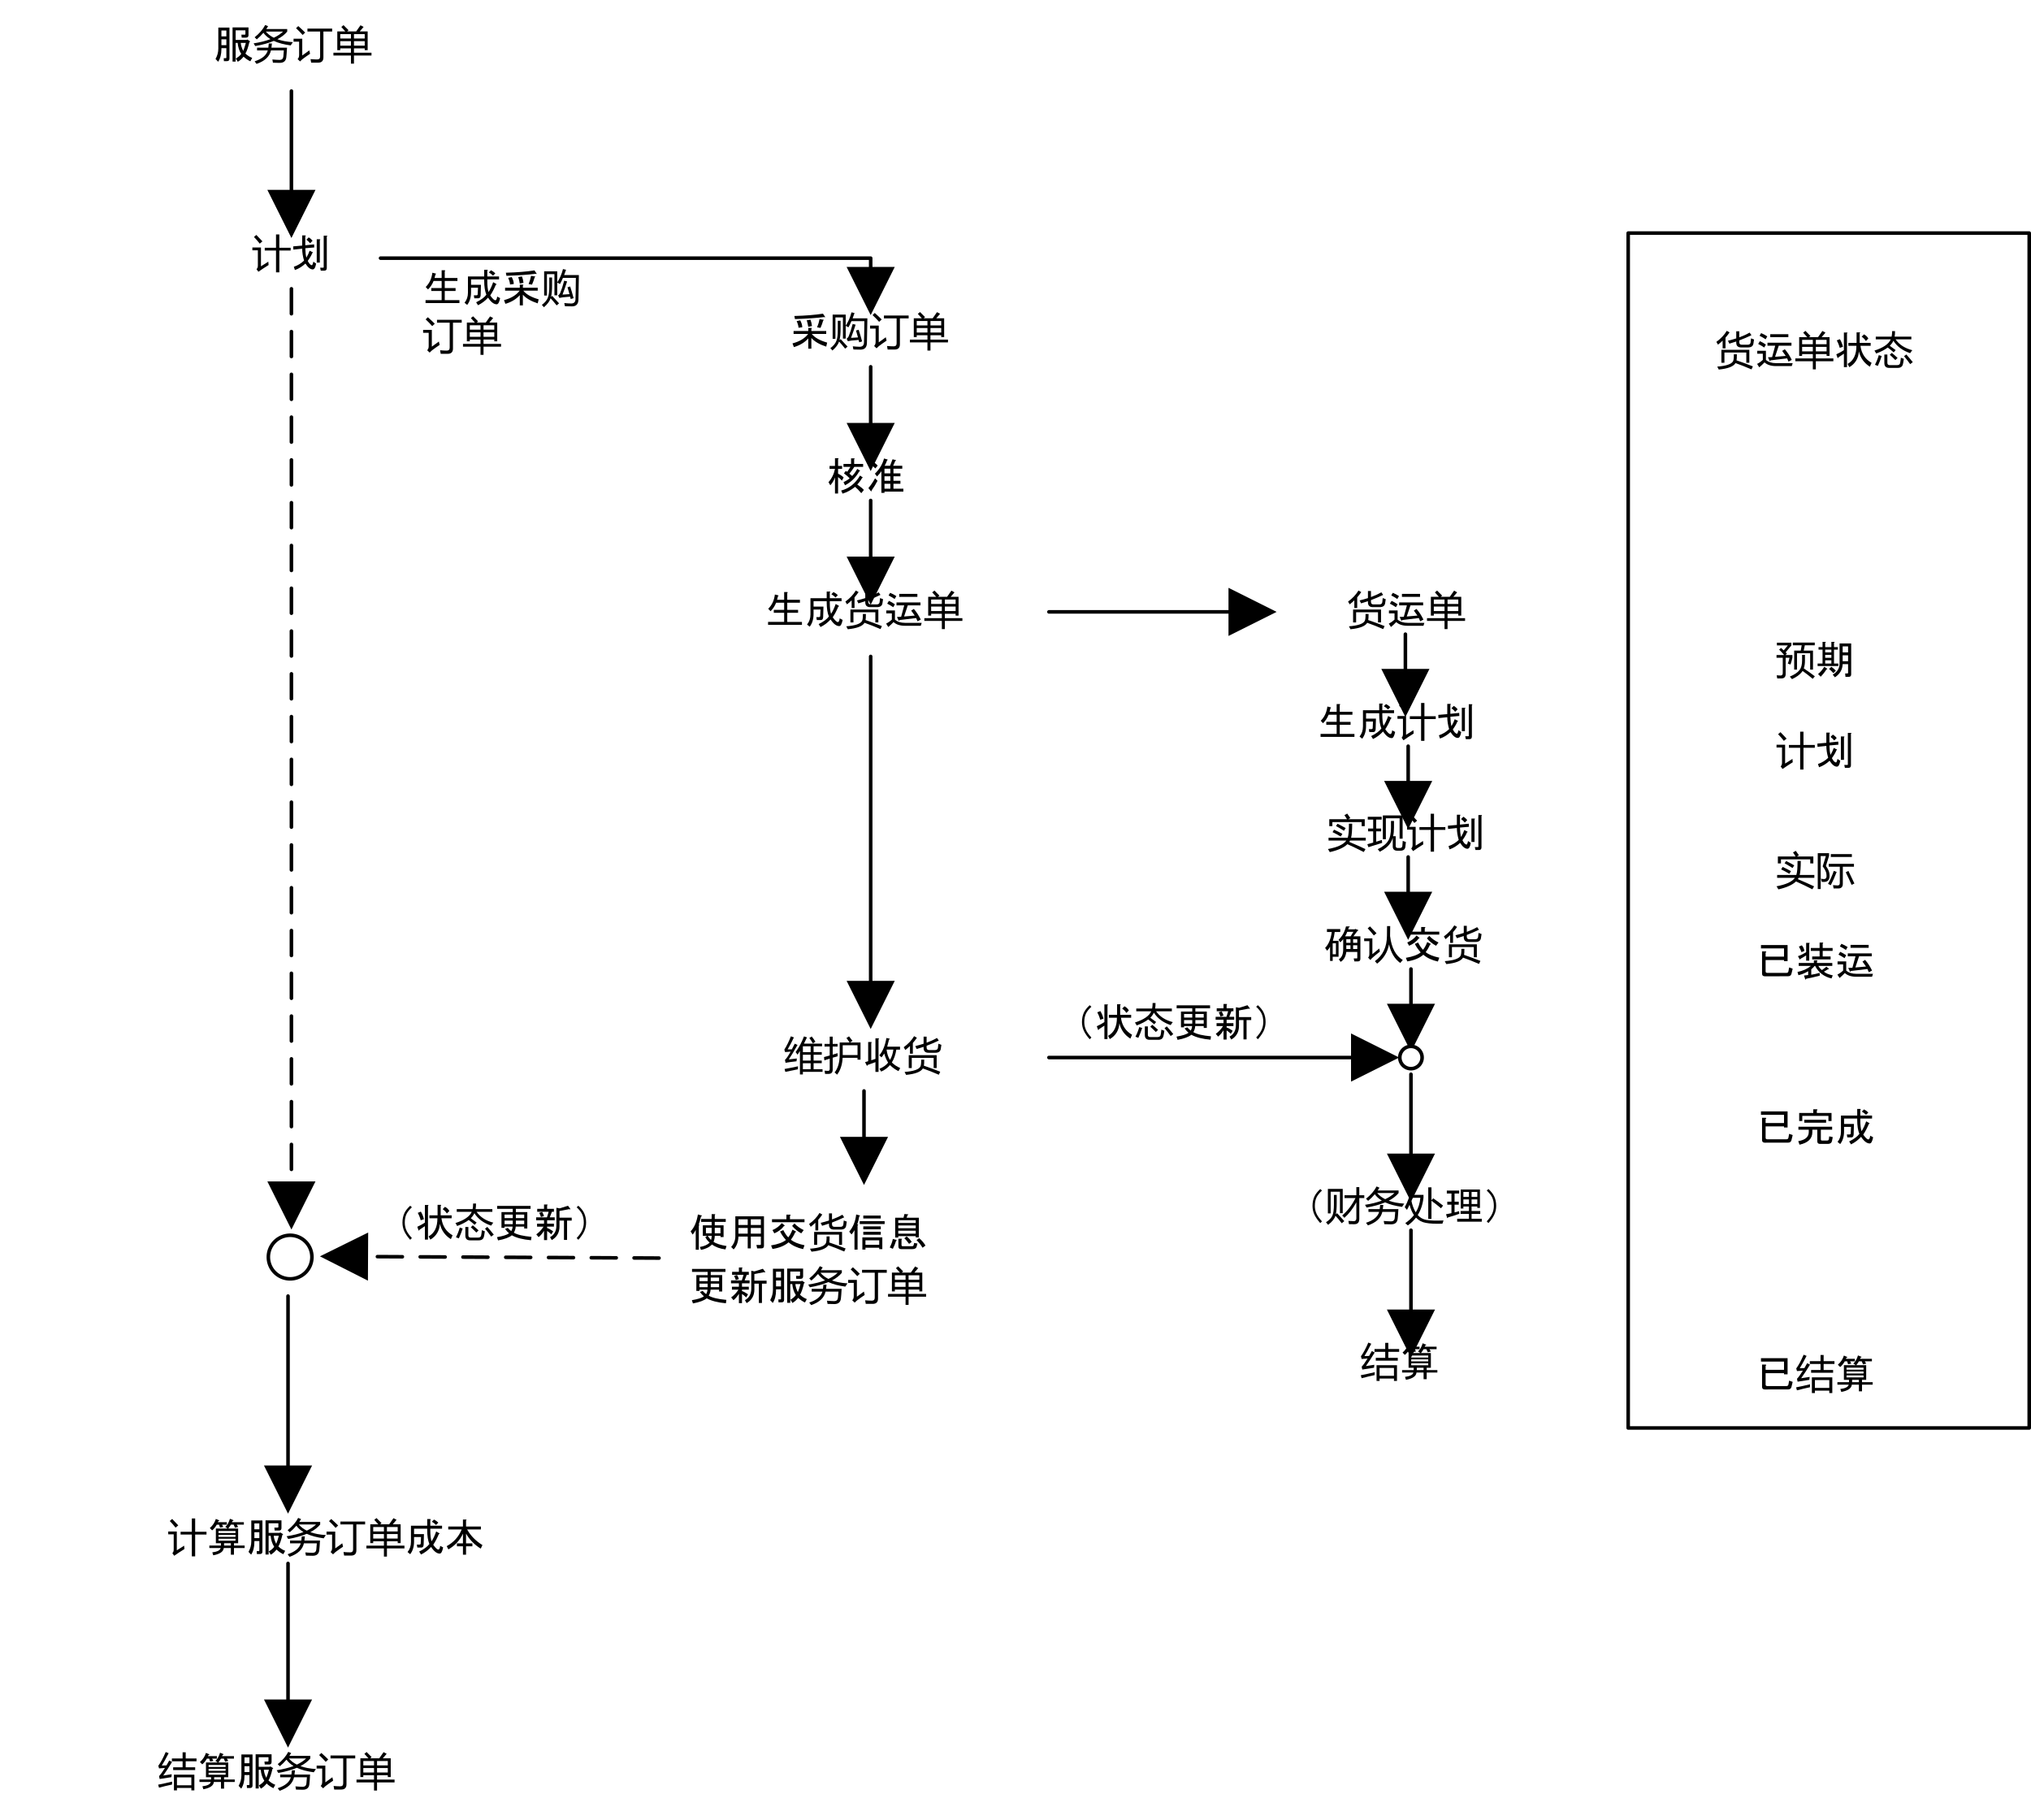 <?xml version="1.0" encoding="UTF-8" standalone="no"?>
<svg xmlns:inkscape="http://www.inkscape.org/namespaces/inkscape" xmlns:sodipodi="http://sodipodi.sourceforge.net/DTD/sodipodi-0.dtd" xmlns:xlink="http://www.w3.org/1999/xlink" xmlns="http://www.w3.org/2000/svg" xmlns:svg="http://www.w3.org/2000/svg" width="5.697in" height="5.104in" viewBox="0 0 410.22 367.47" xml:space="preserve" color-interpolation-filters="sRGB" class="st9" version="1.1" id="svg253173" sodipodi:docname="xvx1614753148265.svg" inkscape:version="1.1.1 (3bf5ae0d25, 2021-09-20)">
	<namedview id="namedview253175" pagecolor="#ffffff" bordercolor="#666666" borderopacity="1.0" inkscape:pageshadow="2" inkscape:pageopacity="0.0" inkscape:pagecheckerboard="0" inkscape:document-units="in" showgrid="false" inkscape:zoom="1.5021634" inkscape:cx="273.27253" inkscape:cy="244.98001" inkscape:window-width="1920" inkscape:window-height="974" inkscape:window-x="-11" inkscape:window-y="-11" inkscape:window-maximized="1" inkscape:current-layer="svg253173">
	</namedview>
	<style type="text/css" id="style252818">
<![CDATA[
		.st1 {fill:#ffffff;stroke:#000000;stroke-linecap:round;stroke-linejoin:round;stroke-width:0.72}
		.st2 {fill:none;stroke:none;stroke-linecap:round;stroke-linejoin:round;stroke-width:0.72}
		.st3 {fill:#000000;font-family:SimSun;font-size:0.667em}
		.st4 {font-size:1em}
		.st5 {marker-end:url(#mrkr4-34);stroke:#000000;stroke-linecap:round;stroke-linejoin:round;stroke-width:0.72}
		.st6 {fill:#000000;fill-opacity:1;stroke:#000000;stroke-opacity:1;stroke-width:0.222}
		.st7 {marker-start:url(#mrkr4-115);stroke:#000000;stroke-linecap:round;stroke-linejoin:round;stroke-width:0.72}
		.st8 {marker-end:url(#mrkr4-34);stroke:#000000;stroke-dasharray:5.04,3.6;stroke-linecap:round;stroke-linejoin:round;stroke-width:0.72}
		.st9 {fill:none;fill-rule:evenodd;font-size:12px;overflow:visible;stroke-linecap:square;stroke-miterlimit:3}
	]]>	</style>
	<defs id="Markers">
		<g id="lend4">
			<path d="M 2 1 L 0 0 L 2 -1 L 2 1 " style="stroke:none" id="path252820"/>
		</g>
		<marker id="mrkr4-34" class="st6" refX="-9" orient="auto" markerUnits="strokeWidth" overflow="visible">
			<use xlink:href="#lend4" transform="scale(-4.5,-4.5) " id="use252823">
			</use>
		</marker>
		<marker id="mrkr4-115" class="st6" refX="8.5" orient="auto" markerUnits="strokeWidth" overflow="visible">
			<use xlink:href="#lend4" transform="scale(4.5) " id="use252826">
			</use>
		</marker>
	</defs>
	<g id="g253171">
		<g id="group55-1" transform="translate(0.36,-0.36)">
			<g id="shape1-2" transform="translate(328.5,-78.75)">
				<path id="rect252836" class="st1" style="fill:#ffffff;stroke:#000000;stroke-width:0.72;stroke-linecap:round;stroke-linejoin:round" d="M 0,126.157 H 81 V 367.47 H 0 Z"/>
			</g>
			<g id="shape3-4" transform="translate(328.5,-272.849)">
				<path id="rect252843" class="st2" style="stroke-width:0.72;stroke-linecap:round;stroke-linejoin:round" d="m 0,330.749 h 81 v 36.721 H 0 Z"/>
				<g aria-label="货运单状态" id="text252847" style="font-size:8px;font-family:SimSun;-inkscape-font-specification:'Arial, Normal';fill:#000000" class="st3">
					<path d="m 20.147,341.995 q 0.883,-0.211 1.68,-0.469 v -1.438 h 0.609 v 1.227 q 1.156,-0.422 2.094,-0.961 l 0.367,0.523 q -1.187,0.578 -2.461,1.055 v 0.344 q 0,0.523 0.5,0.523 h 1.203 q 0.516,0 0.586,-0.453 0.055,-0.336 0.086,-0.828 0.289,0.125 0.609,0.227 -0.062,0.516 -0.133,0.867 -0.141,0.734 -1.078,0.734 h -1.391 q -0.992,0 -0.992,-0.969 v -0.227 q -0.687,0.234 -1.391,0.438 z m -1.32,1.836 h 5.641 v 2.609 h -0.609 v -2.062 h -4.422 v 2.062 h -0.609 z m -1.016,-1.602 q 1.375,-1 2.102,-2.234 l 0.562,0.32 q -0.367,0.547 -0.82,1.062 v 2.156 h -0.578 v -1.555 q -0.437,0.422 -0.937,0.812 -0.148,-0.281 -0.328,-0.562 z m 3.531,2.508 h 0.609 q 0.008,0.914 -0.07,1.219 1.602,0.547 3.305,1.219 l -0.281,0.609 q -1.719,-0.742 -3.227,-1.273 -0.602,1.031 -3.383,1.305 -0.117,-0.258 -0.305,-0.594 2.687,-0.203 3.18,-1.07 0.188,-0.305 0.172,-1.414 z" id="path823578"/>
					<path d="m 27.475,343.366 q -0.531,-0.375 -1.219,-0.719 l 0.344,-0.562 q 0.625,0.281 1.219,0.688 z m 0.281,-1.656 q -0.531,-0.375 -1.219,-0.719 l 0.312,-0.531 q 0.625,0.25 1.25,0.656 z m -0.562,2.906 h -1.125 v -0.594 h 1.75 v 1.844 q 0.75,0.656 2.031,0.656 h 3.375 l -0.188,0.594 h -3.187 q -1.5,0 -2.312,-0.75 -0.437,0.469 -1.062,1 l -0.437,-0.688 q 0.625,-0.312 1.156,-0.812 z M 31.631,343.71 q 0.781,0.875 1.406,2.156 l -0.656,0.344 q -0.125,-0.344 -0.281,-0.656 l -3.375,0.406 q -0.031,0.25 -0.156,0.094 l -0.344,-0.719 0.844,-0.031 0.625,-2.312 h -1.562 v -0.594 h 4.844 v 0.594 h -2.562 l -0.75,2.25 2.156,-0.188 q -0.375,-0.562 -0.719,-1 z m 0.719,-2.437 h -3.656 v -0.594 h 3.656 z" id="path823580"/>
					<path d="m 33.756,345.573 h 3.539 v -0.883 h -2.164 v 0.367 h -0.594 v -3.789 h 1.621 q -0.375,-0.438 -0.809,-0.898 l 0.445,-0.367 q 0.578,0.555 1.016,1.023 l -0.289,0.242 h 1.832 q 0.43,-0.57 0.871,-1.242 l 0.625,0.336 q -0.402,0.488 -0.777,0.906 h 1.598 v 3.789 h -0.594 v -0.367 h -2.172 v 0.883 h 3.539 v 0.562 h -3.539 v 1.648 h -0.609 v -1.648 H 33.756 Z m 4.148,-1.43 h 2.172 v -0.906 h -2.172 z m -2.773,0 h 2.164 v -0.906 h -2.164 z m 4.945,-2.328 h -2.172 v 0.891 h 2.172 z m -4.945,0.891 h 2.164 v -0.891 h -2.164 z" id="path823582"/>
					<path d="m 48.819,347.241 q -1.75,-1.094 -2.219,-3.094 -0.156,2.156 -1.937,3.187 l -0.344,-0.656 q 1.781,-0.969 1.781,-3.656 H 44.475 v -0.594 h 1.656 v -2.125 h 0.594 q 0.25,0.031 0.031,0.187 v 1.938 h 2.219 v 0.594 h -2.062 q 0.312,2.344 2.25,3.437 z m -6.781,-2.5 q 1,-0.469 1.531,-0.844 v -3.562 h 0.594 q 0.25,0.031 0.031,0.187 v 6.812 h -0.625 v -2.719 l -1.125,0.75 q -0.031,0.219 -0.156,0.094 z m 0.687,-1.312 q -0.188,-0.75 -0.594,-1.5 l 0.625,-0.25 q 0.406,0.656 0.625,1.531 z m 4.906,-2.719 q 0.625,0.344 0.875,0.844 l -0.5,0.5 q -0.312,-0.5 -0.844,-0.875 z" id="path823584"/>
					<path d="m 50.006,341.167 h 3.203 q 0.105,-0.484 0.102,-1.117 h 0.586 q 0.008,0.609 -0.082,1.117 h 3.379 v 0.555 H 54.01 q 1.113,1.605 3.379,2.187 -0.227,0.258 -0.437,0.602 -2.301,-0.793 -3.387,-2.516 -0.246,0.551 -0.73,1.023 0.613,0.422 1.187,0.867 l -0.391,0.461 q -0.496,-0.441 -1.207,-0.98 -0.879,0.672 -2.34,1.215 -0.117,-0.273 -0.344,-0.594 2.672,-0.859 3.297,-2.266 h -3.031 z m 1.734,3.609 h 0.609 v 1.68 q 0,0.469 0.469,0.469 h 1.484 q 0.516,0 0.617,-0.383 0.094,-0.367 0.156,-1.117 0.219,0.094 0.602,0.227 -0.125,0.898 -0.195,1.117 -0.18,0.711 -1.047,0.711 h -1.727 q -0.969,0 -0.969,-0.984 z m -1.125,0.125 0.586,0.188 q -0.305,0.969 -0.773,1.992 -0.25,-0.117 -0.586,-0.227 0.469,-0.883 0.773,-1.953 z m 5.102,0.219 0.461,-0.352 q 0.648,0.727 1.305,1.555 l -0.523,0.398 q -0.578,-0.812 -1.242,-1.602 z m -2.875,-0.289 0.398,-0.383 q 0.633,0.508 1.172,1.023 l -0.453,0.438 q -0.492,-0.523 -1.117,-1.078 z" id="path823586"/>
				</g>
			</g>
			<g id="shape4-8" transform="translate(328.5,-220.39)">
				<path id="rect252854" class="st2" style="stroke-width:0.72;stroke-linecap:round;stroke-linejoin:round" d="m 0,341.24 h 81 v 26.23 H 0 Z"/>
				<g aria-label="预期" id="text252856" class="st3" style="font-size:8px;font-family:SimSun;fill:#000000">
					<path d="m 30.484,351.92 0.391,-0.344 q 0.281,0.25 0.539,0.5 l 0.828,-1.008 h -2.203 v -0.547 h 2.922 v 0.547 l -1.156,1.398 q 0.133,0.141 0.258,0.273 l -0.312,0.273 h 1.422 v 0.523 q -0.125,0.602 -0.391,1.391 -0.242,-0.086 -0.539,-0.18 0.195,-0.492 0.344,-1.188 h -0.781 v 3.289 q 0,0.891 -0.875,0.891 h -0.828 q -0.039,-0.281 -0.109,-0.633 0.391,0.047 0.789,0.047 0.437,0 0.437,-0.5 v -3.094 h -1.258 v -0.547 h 1.539 q -0.508,-0.609 -1.016,-1.094 z m 3.047,0.195 h 1.32 l 0.195,-1.07 h -1.797 v -0.547 h 4.437 v 0.547 h -2.008 l -0.227,1.07 h 1.875 v 3.844 h -0.57 v -3.305 h -2.656 v 3.305 h -0.57 z m 1.594,0.859 h 0.578 v 1.164 q 0,0.914 -0.234,1.57 1.227,0.82 2.234,1.602 l -0.43,0.508 q -0.953,-0.812 -2.047,-1.594 -0.078,0.117 -0.156,0.227 -0.633,0.805 -1.984,1.43 -0.25,-0.32 -0.437,-0.516 1.398,-0.578 1.961,-1.32 0.516,-0.672 0.516,-1.945 z" style="font-size:8px;font-family:SimSun;fill:#000000" id="path823590"/>
					<path d="m 38.351,356.854 q 0.719,-0.594 1.25,-1.469 l 0.531,0.344 q 0.219,0.156 -0.094,0.188 -0.5,0.812 -1.156,1.469 z m 6.062,-2 h -1.094 q -0.062,1.656 -1.562,2.656 l -0.437,-0.531 q 1.375,-0.844 1.375,-2.25 v -4.062 h 2.344 v 6.25 q 0,0.5 -0.5,0.5 h -0.656 l -0.062,-0.688 h 0.469 q 0.125,0 0.125,-0.125 z m -2.969,1.812 q -0.375,-0.438 -0.875,-0.844 l 0.469,-0.437 q 0.562,0.406 0.906,0.781 z m 2.969,-3.594 h -1.094 v 1.188 h 1.094 z m 0,-1.812 h -1.094 v 1.219 h 1.094 z m -3.375,2.812 H 39.789 v 0.656 h 1.25 z m 0,-1.094 H 39.789 v 0.594 h 1.25 z m 0,-1.062 H 39.789 v 0.562 h 1.25 z m 1.312,-0.5 v 0.5 h -0.781 v 2.812 h 0.875 v 0.5 h -4.187 v -0.5 h 1 v -2.812 h -0.812 v -0.5 h 0.812 v -1.062 h 0.5 q 0.312,0.031 0.031,0.187 v 0.875 h 1.25 v -1.062 h 0.5 q 0.312,0.031 0.031,0.187 v 0.875 z" style="font-size:8px;font-family:SimSun;fill:#000000" id="path823592"/>
				</g>
			</g>
			<g id="shape5-11" transform="translate(328.5,-207.275)">
				<path id="rect252863" class="st2" style="stroke-width:0.72;stroke-linecap:round;stroke-linejoin:round" d="m 0,351.732 h 81 v 15.738 H 0 Z"/>
				<g aria-label="计划" id="text252865" class="st3" style="font-size:8px;font-family:SimSun;fill:#000000">
					<path d="m 32.461,358.059 h 2.273 v -2.687 h 0.672 v 2.687 h 2.289 v 0.562 h -2.289 v 4.406 h -0.672 v -4.406 h -2.273 z m 0.719,2.812 q 0.023,0.406 0.055,0.68 -1.25,0.781 -2.062,1.359 l -0.375,-0.531 q 0.273,-0.234 0.273,-0.711 v -3.094 h -1.109 v -0.562 h 1.734 v 3.797 q 0.68,-0.414 1.484,-0.937 z m -2.422,-5.398 q 0.852,0.875 1.234,1.297 l -0.547,0.461 q -0.492,-0.648 -1.164,-1.344 z" style="font-size:8px;font-family:SimSun;fill:#000000" id="path823596"/>
					<path d="m 40.398,360.656 q -0.375,-1.281 -0.375,-2.406 l -1.781,0.188 -0.031,-0.656 1.812,-0.156 v -2.062 h 0.594 q 0.25,0.031 0.031,0.187 v 1.812 l 1.781,-0.188 0.031,0.625 -1.812,0.156 q 0.031,1.187 0.219,1.906 0.469,-0.812 0.656,-1.406 l 0.625,0.312 q 0.125,0.125 -0.094,0.156 -0.156,0.531 -0.906,1.594 0.406,0.812 0.812,0.875 0.156,0.031 0.312,-0.719 l 0.562,0.375 q -0.188,1.188 -0.687,1.188 -0.719,0 -1.469,-1.188 -0.969,0.906 -2.125,1.312 l -0.219,-0.656 q 1.187,-0.406 2.062,-1.25 z m 1.219,-3.5 q -0.312,-0.406 -0.75,-0.719 l 0.469,-0.469 q 0.437,0.25 0.781,0.688 z m 3.375,5 q 0,0.531 -0.5,0.531 h -0.719 l -0.125,-0.594 h 0.625 q 0.094,0 0.094,-0.094 v -6.375 h 0.594 q 0.25,0.031 0.031,0.187 z m -1.437,-5.812 q 0.25,0.031 0.031,0.188 v 4.531 h -0.625 v -4.719 z" style="font-size:8px;font-family:SimSun;fill:#000000" id="path823598"/>
				</g>
			</g>
			<g id="shape8-14" transform="translate(328.5,-177.928)">
				<path id="rect252872" class="st2" style="stroke-width:0.72;stroke-linecap:round;stroke-linejoin:round" d="m 0,341.24 h 81 v 26.23 H 0 Z"/>
				<g aria-label="实际" id="text252874" class="st3" style="font-size:8px;font-family:SimSun;fill:#000000">
					<path d="m 29.961,357.256 q 2.883,-0.539 3.711,-1.711 h -3.586 v -0.578 h 3.875 q 0.266,-0.812 0.242,-2.836 h 0.656 q 0,2.008 -0.219,2.836 h 2.961 v 0.578 h -3.18 q -0.062,0.125 -0.148,0.266 1.672,0.703 3.273,1.453 l -0.344,0.594 q -1.672,-0.852 -3.305,-1.586 -1.062,1.039 -3.562,1.602 -0.18,-0.344 -0.375,-0.617 z m 0.273,-6.023 h 3.578 q -0.195,-0.352 -0.523,-0.82 l 0.57,-0.32 q 0.258,0.344 0.625,0.906 l -0.43,0.234 h 3.344 v 1.398 h -0.625 v -0.82 h -5.914 v 0.82 h -0.625 z m 0.961,2.109 q 0.898,0.406 1.687,0.852 l -0.336,0.539 q -0.781,-0.477 -1.648,-0.891 z m 0.703,-1.195 q 0.906,0.438 1.648,0.883 l -0.352,0.531 q -0.727,-0.469 -1.602,-0.953 z" style="font-size:8px;font-family:SimSun;fill:#000000" id="path823602"/>
					<path d="m 40.64,354.662 q 0.203,1.469 -0.75,1.68 -0.305,0.062 -0.789,0.008 -0.062,-0.32 -0.172,-0.633 0.414,0.102 0.727,0.062 0.547,-0.062 0.367,-1.117 -0.109,-0.609 -0.742,-1.437 0.32,-0.953 0.641,-2.078 h -1.039 v 6.664 h -0.594 v -7.242 h 2.281 v 0.562 q -0.359,1.164 -0.633,2.023 0.625,0.852 0.703,1.508 z m -0.133,-1.937 h 5.094 v 0.578 h -2.25 v 3.437 q 0,0.953 -0.922,0.953 -0.367,0 -0.937,-0.008 -0.07,-0.422 -0.125,-0.664 0.594,0.062 0.922,0.062 0.453,0 0.453,-0.477 v -3.305 h -2.234 z m 0.422,-1.969 h 4.25 v 0.578 h -4.25 z m 0.602,3.383 0.578,0.211 q -0.555,1.477 -1.187,2.687 -0.344,-0.188 -0.555,-0.273 0.695,-1.258 1.164,-2.625 z m 2.414,0.281 0.539,-0.266 q 0.641,1.305 1.211,2.539 l -0.57,0.273 q -0.437,-1.008 -1.18,-2.547 z" style="font-size:8px;font-family:SimSun;fill:#000000" id="path823604"/>
				</g>
			</g>
			<g id="shape9-17" transform="translate(328.5,-164.813)">
				<path id="rect252881" class="st2" style="stroke-width:0.72;stroke-linecap:round;stroke-linejoin:round" d="m 0,351.732 h 81 v 15.738 H 0 Z"/>
				<g aria-label="已装运" id="text252883" class="st3" style="font-size:8px;font-family:SimSun;fill:#000000">
					<path d="m 27.601,362.312 q -0.562,0 -0.562,-0.531 v -4.5 h 0.687 q 0.312,0.062 0.031,0.25 v 0.812 h 3.719 v -1.656 h -4.656 v -0.688 h 5.375 v 3.25 h -0.719 v -0.219 h -3.719 v 2.281 q 0,0.312 0.312,0.312 h 3.937 q 0.312,0 0.375,-0.375 l 0.125,-0.719 0.719,0.25 -0.25,1.031 q -0.125,0.5 -0.719,0.5 z" style="font-size:8px;font-family:SimSun;fill:#000000" id="path823608"/>
					<path d="m 38.695,362.188 q -1.687,0.438 -2.75,0.625 -0.094,0.281 -0.187,0.094 l -0.25,-0.75 0.844,-0.094 v -0.781 q -0.875,0.562 -1.969,0.812 l -0.188,-0.656 q 1.594,-0.312 2.719,-1.219 h -2.469 v -0.594 h 3.062 v -0.531 h 0.594 q 0.25,0.031 0.031,0.188 v 0.344 h 3.094 v 0.594 h -2.812 q 0.281,0.5 0.719,0.844 l 0.906,-0.687 0.5,0.406 q 0.031,0.156 -0.156,0.094 l -0.844,0.5 q 0.5,0.469 1.781,0.75 l -0.25,0.625 q -2.281,-0.531 -3.312,-2.531 h -0.094 q -0.281,0.344 -0.687,0.687 V 362 q 0.812,-0.125 1.687,-0.375 z m -3.906,-3.406 q -0.031,0.219 -0.156,0.094 l -0.344,-0.625 q 0.719,-0.219 1.656,-0.812 v -1.875 h 0.594 q 0.25,0.031 0.031,0.187 v 3.406 h -0.625 v -1.062 q -0.656,0.437 -1.156,0.687 z m 4.469,-3.281 q 0.25,0.031 0.031,0.188 v 0.906 h 2 v 0.594 h -2 v 1.125 h 1.594 v 0.594 h -3.719 v -0.594 h 1.5 v -1.125 h -1.781 v -0.594 h 1.781 v -1.094 z m -4.187,0.562 q 0.406,0.469 0.531,1.125 l -0.594,0.25 q -0.219,-0.594 -0.531,-1.125 z" style="font-size:8px;font-family:SimSun;fill:#000000" id="path823610"/>
					<path d="m 43.695,358.656 q -0.531,-0.375 -1.219,-0.719 l 0.344,-0.562 q 0.625,0.281 1.219,0.688 z m 0.281,-1.656 q -0.531,-0.375 -1.219,-0.719 l 0.312,-0.531 q 0.625,0.25 1.25,0.656 z m -0.562,2.906 h -1.125 v -0.594 h 1.75 v 1.844 q 0.75,0.656 2.031,0.656 h 3.375 l -0.187,0.594 h -3.187 q -1.5,0 -2.312,-0.75 -0.437,0.469 -1.062,1 l -0.437,-0.688 q 0.625,-0.312 1.156,-0.812 z m 4.437,-0.906 q 0.781,0.875 1.406,2.156 L 48.601,361.5 q -0.125,-0.344 -0.281,-0.656 L 44.945,361.25 q -0.031,0.25 -0.156,0.094 l -0.344,-0.719 0.844,-0.031 0.625,-2.312 h -1.562 v -0.594 h 4.844 v 0.594 h -2.562 l -0.75,2.25 2.156,-0.188 q -0.375,-0.562 -0.719,-1 z m 0.719,-2.437 h -3.656 v -0.594 h 3.656 z" style="font-size:8px;font-family:SimSun;fill:#000000" id="path823612"/>
				</g>
			</g>
			<g id="shape10-20" transform="translate(328.5,-131.209)">
				<path id="rect252890" class="st2" style="stroke-width:0.72;stroke-linecap:round;stroke-linejoin:round" d="m 0,351.732 h 81 v 15.738 H 0 Z"/>
				<g aria-label="已完成" id="text252892" class="st3" style="font-size:8px;font-family:SimSun;fill:#000000">
					<path d="m 27.601,362.312 q -0.562,0 -0.562,-0.531 v -4.5 h 0.687 q 0.312,0.062 0.031,0.25 v 0.812 h 3.719 v -1.656 h -4.656 v -0.688 h 5.375 v 3.25 h -0.719 v -0.219 h -3.719 v 2.281 q 0,0.312 0.312,0.312 h 3.937 q 0.312,0 0.375,-0.375 l 0.125,-0.719 0.719,0.25 -0.25,1.031 q -0.125,0.5 -0.719,0.5 z" style="font-size:8px;font-family:SimSun;fill:#000000" id="path823616"/>
					<path d="m 38.101,356.313 h 2.969 v 1.625 H 40.445 v -1.031 h -5.281 v 1.031 h -0.625 v -1.625 h 2.844 v -0.75 h 0.687 q 0.312,0.062 0.031,0.25 z m -2.531,1.375 h 4.406 v 0.594 h -4.406 z m -1.187,1.406 h 6.812 v 0.594 h -2.281 v 1.937 q 0,0.25 0.219,0.25 h 1.062 q 0.312,0 0.344,-0.312 l 0.062,-0.531 0.719,0.156 -0.156,0.781 q -0.125,0.594 -0.844,0.594 h -1.562 q -0.562,0 -0.562,-0.531 v -2.344 h -1 v 0.5 q 0,1.969 -2.594,2.531 L 34.351,362 q 2.125,-0.344 2.125,-1.844 v -0.469 h -2.094 z" style="font-size:8px;font-family:SimSun;fill:#000000" id="path823618"/>
					<path d="m 47.132,360 q 0.531,-0.812 0.937,-2 l 0.594,0.344 q 0.219,0.125 -0.062,0.188 -0.469,1.156 -1.125,2.156 0.687,0.969 1.031,0.969 0.281,0 0.375,-0.75 l 0.594,0.312 q -0.25,1.25 -0.687,1.25 -0.875,0 -1.75,-1.344 -0.875,0.969 -2.031,1.531 l -0.375,-0.594 q 1.469,-0.719 2.062,-1.531 -0.437,-1.062 -0.437,-2.812 v -0.281 h -2.656 v 1.094 h 2 l -0.062,2.125 Q 45.507,361.25 45.07,361.25 h -0.812 l -0.094,-0.594 h 0.531 q 0.25,0 0.25,-0.25 l 0.062,-1.281 h -1.406 v 0.906 q 0,1.562 -0.781,2.562 l -0.531,-0.438 q 0.687,-0.844 0.687,-2.031 v -3.281 h 3.281 v -1.344 h 0.594 q 0.25,0.031 0.031,0.188 v 1.156 h 2.375 v 0.594 h -2.375 v 0.281 q 0,1.469 0.25,2.281 z m 0.5,-4.406 q 0.5,0.25 0.875,0.625 l -0.469,0.469 q -0.312,-0.344 -0.844,-0.656 z" style="font-size:8px;font-family:SimSun;fill:#000000" id="path823620"/>
				</g>
			</g>
			<g id="shape11-23" transform="translate(328.5,-78.75)">
				<path id="rect252899" class="st2" style="stroke-width:0.72;stroke-linecap:round;stroke-linejoin:round" d="m 0,346.486 h 81 v 20.984 H 0 Z"/>
				<g aria-label="已结算" id="text252901" class="st3" style="font-size:8px;font-family:SimSun;fill:#000000">
					<path d="m 27.601,359.692 q -0.562,0 -0.562,-0.531 v -4.5 h 0.687 q 0.312,0.062 0.031,0.25 v 0.812 h 3.719 v -1.656 h -4.656 v -0.688 h 5.375 v 3.25 h -0.719 v -0.219 h -3.719 v 2.281 q 0,0.312 0.312,0.312 h 3.937 q 0.312,0 0.375,-0.375 l 0.125,-0.719 0.719,0.25 -0.25,1.031 q -0.125,0.5 -0.719,0.5 z" style="font-size:8px;font-family:SimSun;fill:#000000" id="path823624"/>
					<path d="m 37.101,357.243 h 4.125 v 3.172 h -0.609 v -0.484 h -2.906 v 0.484 h -0.609 z m -0.156,-1.484 h 1.906 v -1.219 h -2.164 v -0.562 h 2.164 v -1.25 h 0.625 v 1.25 h 2.187 v 0.562 h -2.187 v 1.219 h 1.914 v 0.562 h -4.445 z m -2.008,1.664 q 1.039,-0.148 1.719,-0.266 -0.047,0.305 -0.07,0.594 -0.867,0.125 -2.367,0.367 l -0.125,-0.578 q 0.5,-0.52 1.191,-1.648 -0.656,0.043 -1.191,0.086 l -0.148,-0.531 q 0.719,-0.961 1.492,-2.773 l 0.594,0.234 q -0.844,1.656 -1.383,2.492 0.453,-0.012 0.945,-0.027 0.266,-0.453 0.555,-0.988 l 0.578,0.289 q -0.891,1.484 -1.789,2.75 z m 5.68,0.367 h -2.906 v 1.594 h 2.906 z m -6.703,1.477 q 1.445,-0.281 2.82,-0.617 -0.023,0.312 -0.023,0.594 -1.266,0.266 -2.625,0.625 z" style="font-size:8px;font-family:SimSun;fill:#000000" id="path823626"/>
					<path d="m 42.257,358.724 v -0.5 h 2.344 v -0.469 h -0.531 -0.5 v -2.969 h 2.406 l -0.5,-0.312 q 0.625,-0.594 0.937,-1.656 l 0.625,0.25 q 0.25,0.094 -0.094,0.188 l -0.125,0.25 h 2.406 v 0.5 h -1.437 l 0.281,0.469 -0.625,0.156 -0.281,-0.625 h -0.562 q -0.187,0.344 -0.531,0.781 h 2 v 2.969 h -0.844 v 0.469 h 2.156 v 0.5 h -2.156 v 1.344 h -0.625 v -1.344 h -1.437 q -0.094,1.094 -2.125,1.469 l -0.187,-0.594 q 1.531,-0.188 1.687,-0.875 z m 1.906,-5.625 q 0.25,0.094 -0.094,0.188 l -0.094,0.219 h 1.812 v 0.5 h -0.969 l 0.25,0.469 -0.656,0.125 -0.187,-0.594 h -0.469 q -0.406,0.719 -0.937,1.156 l -0.469,-0.469 q 0.875,-0.75 1.219,-1.844 z m 3.375,2.187 h -3.437 v 0.406 h 3.437 z m 0,1.188 v -0.406 h -3.437 v 0.406 z m 0,0.781 v -0.406 h -3.437 v 0.406 z m -0.937,0.969 v -0.469 h -1.375 v 0.469 z" style="font-size:8px;font-family:SimSun;fill:#000000" id="path823628"/>
				</g>
			</g>
			<g id="shape12-26" transform="translate(247.5,-239.062)">
				<path id="rect252908" class="st2" style="stroke-width:0.72;stroke-linecap:round;stroke-linejoin:round" d="m 0,358.47 h 72 v 9 H 0 Z"/>
				<g aria-label="货运单" id="text252910" class="st3" style="font-size:8px;font-family:SimSun;fill:#000000">
					<path d="m 26.757,360.655 q 0.883,-0.211 1.68,-0.469 v -1.437 h 0.609 v 1.227 q 1.156,-0.422 2.094,-0.961 l 0.367,0.523 q -1.187,0.578 -2.461,1.055 v 0.344 q 0,0.523 0.5,0.523 h 1.203 q 0.516,0 0.586,-0.453 0.055,-0.336 0.086,-0.828 0.289,0.125 0.609,0.227 -0.062,0.516 -0.133,0.867 -0.141,0.734 -1.078,0.734 h -1.391 q -0.992,0 -0.992,-0.969 v -0.227 q -0.687,0.234 -1.391,0.438 z m -1.32,1.836 h 5.641 v 2.609 h -0.609 v -2.062 h -4.422 v 2.062 h -0.609 z m -1.016,-1.602 q 1.375,-1 2.102,-2.234 l 0.562,0.32 q -0.367,0.547 -0.82,1.062 v 2.156 h -0.578 v -1.555 q -0.437,0.422 -0.937,0.812 -0.148,-0.281 -0.328,-0.562 z m 3.531,2.508 h 0.609 q 0.008,0.914 -0.07,1.219 1.602,0.547 3.305,1.219 l -0.281,0.609 q -1.719,-0.742 -3.227,-1.273 -0.602,1.031 -3.383,1.305 -0.117,-0.258 -0.305,-0.594 2.687,-0.203 3.18,-1.07 0.188,-0.305 0.172,-1.414 z" style="font-size:8px;font-family:SimSun;fill:#000000" id="path823632"/>
					<path d="m 34.085,362.026 q -0.531,-0.375 -1.219,-0.719 l 0.344,-0.562 q 0.625,0.281 1.219,0.688 z m 0.281,-1.656 q -0.531,-0.375 -1.219,-0.719 l 0.312,-0.531 q 0.625,0.25 1.25,0.656 z m -0.562,2.906 h -1.125 v -0.594 h 1.75 v 1.844 q 0.75,0.656 2.031,0.656 h 3.375 l -0.188,0.594 H 36.46 q -1.5,0 -2.312,-0.75 -0.437,0.469 -1.062,1 l -0.437,-0.687 q 0.625,-0.312 1.156,-0.812 z m 4.437,-0.906 q 0.781,0.875 1.406,2.156 L 38.991,364.87 q -0.125,-0.344 -0.281,-0.656 L 35.335,364.62 q -0.031,0.25 -0.156,0.094 l -0.344,-0.719 0.844,-0.031 0.625,-2.312 h -1.562 v -0.594 h 4.844 v 0.594 h -2.562 l -0.75,2.25 2.156,-0.188 q -0.375,-0.562 -0.719,-1 z m 0.719,-2.437 h -3.656 v -0.594 h 3.656 z" style="font-size:8px;font-family:SimSun;fill:#000000" id="path823634"/>
					<path d="m 40.366,364.233 h 3.539 v -0.883 h -2.164 v 0.367 h -0.594 v -3.789 h 1.621 q -0.375,-0.438 -0.809,-0.898 l 0.445,-0.367 q 0.578,0.555 1.016,1.023 l -0.289,0.242 h 1.832 q 0.43,-0.57 0.871,-1.242 l 0.625,0.336 q -0.402,0.488 -0.777,0.906 h 1.598 v 3.789 h -0.594 v -0.367 h -2.172 v 0.883 h 3.539 v 0.562 h -3.539 v 1.648 h -0.609 v -1.648 h -3.539 z m 4.148,-1.43 h 2.172 v -0.906 h -2.172 z m -2.773,0 h 2.164 v -0.906 h -2.164 z m 4.945,-2.328 h -2.172 v 0.891 h 2.172 z m -4.945,0.891 h 2.164 v -0.891 h -2.164 z" style="font-size:8px;font-family:SimSun;fill:#000000" id="path823636"/>
				</g>
			</g>
			<g id="shape13-29" transform="translate(650.97,128.407) rotate(90)">
				<path d="M0 367.47 L7.02 367.47" class="st5" id="path252915"/>
			</g>
			<g id="shape14-35" transform="translate(248.063,-216.442)">
				<path id="rect252922" class="st2" style="stroke-width:0.72;stroke-linecap:round;stroke-linejoin:round" d="m 0,358.47 h 72 v 9 H 0 Z"/>
				<g aria-label="生成计划" id="text252924" class="st3" style="font-size:8px;font-family:SimSun;fill:#000000">
					<path d="m 20.304,359.808 q -0.031,0.156 -0.188,0.719 h 1.437 v -1.562 h 0.594 q 0.25,0.031 0.031,0.188 v 1.375 h 2.562 v 0.594 h -2.562 v 1.438 h 2.187 v 0.594 h -2.187 v 1.844 h 2.969 v 0.594 H 18.304 V 364.995 h 3.25 v -1.844 h -2.094 v -0.594 h 2.094 v -1.438 H 19.929 q -0.375,0.969 -1.125,1.719 l -0.469,-0.5 q 1.125,-1.094 1.344,-2.875 l 0.656,0.156 q 0.187,0.062 -0.031,0.188 z" style="font-size:8px;font-family:SimSun;fill:#000000" id="path823640"/>
					<path d="m 31.022,363.37 q 0.531,-0.812 0.937,-2 l 0.594,0.344 q 0.219,0.125 -0.062,0.188 -0.469,1.156 -1.125,2.156 0.687,0.969 1.031,0.969 0.281,0 0.375,-0.75 l 0.594,0.312 q -0.25,1.25 -0.687,1.25 -0.875,0 -1.75,-1.344 -0.875,0.969 -2.031,1.531 l -0.375,-0.594 q 1.469,-0.719 2.062,-1.531 -0.437,-1.062 -0.437,-2.812 v -0.281 H 27.491 v 1.094 h 2 l -0.062,2.125 Q 29.397,364.62 28.96,364.62 h -0.812 l -0.094,-0.594 h 0.531 q 0.25,0 0.25,-0.25 l 0.062,-1.281 H 27.491 v 0.906 q 0,1.562 -0.781,2.562 l -0.531,-0.438 q 0.687,-0.844 0.687,-2.031 v -3.281 h 3.281 v -1.344 h 0.594 q 0.25,0.031 0.031,0.188 v 1.156 h 2.375 v 0.594 h -2.375 v 0.281 q 0,1.469 0.25,2.281 z m 0.5,-4.406 q 0.5,0.25 0.875,0.625 l -0.469,0.469 q -0.312,-0.344 -0.844,-0.656 z" style="font-size:8px;font-family:SimSun;fill:#000000" id="path823642"/>
					<path d="m 36.335,361.429 h 2.273 v -2.687 h 0.672 v 2.687 h 2.289 v 0.562 h -2.289 v 4.406 h -0.672 v -4.406 h -2.273 z m 0.719,2.812 q 0.023,0.406 0.055,0.68 -1.25,0.781 -2.062,1.359 l -0.375,-0.531 q 0.273,-0.234 0.273,-0.711 v -3.094 h -1.109 v -0.562 h 1.734 v 3.797 q 0.68,-0.414 1.484,-0.938 z m -2.422,-5.398 q 0.852,0.875 1.234,1.297 l -0.547,0.461 q -0.492,-0.648 -1.164,-1.344 z" style="font-size:8px;font-family:SimSun;fill:#000000" id="path823644"/>
					<path d="m 44.272,364.026 q -0.375,-1.281 -0.375,-2.406 l -1.781,0.188 -0.031,-0.656 1.812,-0.156 v -2.062 h 0.594 q 0.25,0.031 0.031,0.188 v 1.812 l 1.781,-0.188 0.031,0.625 -1.812,0.156 q 0.031,1.188 0.219,1.906 0.469,-0.812 0.656,-1.406 l 0.625,0.312 q 0.125,0.125 -0.094,0.156 -0.156,0.531 -0.906,1.594 0.406,0.812 0.812,0.875 0.156,0.031 0.312,-0.719 l 0.562,0.375 q -0.188,1.187 -0.687,1.187 -0.719,0 -1.469,-1.187 -0.969,0.906 -2.125,1.312 l -0.219,-0.656 q 1.187,-0.406 2.062,-1.25 z m 1.219,-3.5 q -0.312,-0.406 -0.75,-0.719 l 0.469,-0.469 q 0.437,0.25 0.781,0.688 z m 3.375,5 q 0,0.531 -0.5,0.531 H 47.647 l -0.125,-0.594 h 0.625 q 0.094,0 0.094,-0.094 v -6.375 h 0.594 q 0.25,0.031 0.031,0.188 z m -1.437,-5.812 q 0.25,0.031 0.031,0.188 v 4.531 h -0.625 v -4.719 z" style="font-size:8px;font-family:SimSun;fill:#000000" id="path823646"/>
				</g>
			</g>
			<g id="shape15-38" transform="translate(651.532,151.028) rotate(90)">
				<path d="M0 367.47 L7.02 367.47" class="st5" id="path252929"/>
			</g>
			<g id="shape17-43" transform="translate(248.063,-194.062)">
				<path id="rect252936" class="st2" style="stroke-width:0.72;stroke-linecap:round;stroke-linejoin:round" d="m 0,358.47 h 72 v 9 H 0 Z"/>
				<g aria-label="实现计划" id="text252938" class="st3" style="font-size:8px;font-family:SimSun;fill:#000000">
					<path d="m 19.791,365.866 q 2.883,-0.539 3.711,-1.711 h -3.586 v -0.578 h 3.875 q 0.266,-0.812 0.242,-2.836 h 0.656 q 0,2.008 -0.219,2.836 h 2.961 v 0.578 h -3.18 q -0.062,0.125 -0.148,0.266 1.672,0.703 3.273,1.453 l -0.344,0.594 q -1.672,-0.852 -3.305,-1.586 -1.062,1.039 -3.562,1.602 -0.18,-0.344 -0.375,-0.617 z m 0.273,-6.023 h 3.578 q -0.195,-0.352 -0.523,-0.82 l 0.57,-0.32 q 0.258,0.344 0.625,0.906 l -0.43,0.234 h 3.344 v 1.398 h -0.625 v -0.82 h -5.914 v 0.82 H 20.064 Z m 0.961,2.109 q 0.898,0.406 1.687,0.852 l -0.336,0.539 q -0.781,-0.477 -1.648,-0.891 z m 0.703,-1.195 q 0.906,0.438 1.648,0.883 l -0.352,0.531 q -0.727,-0.469 -1.602,-0.953 z" style="font-size:8px;font-family:SimSun;fill:#000000" id="path823650"/>
					<path d="m 32.525,360.194 h 0.609 v 1.312 q 0,1.004 -0.172,1.766 h 0.516 v 1.969 q 0,0.414 0.453,0.414 h 0.375 q 0.469,0 0.516,-0.422 0.047,-0.359 0.078,-1.023 0.266,0.109 0.641,0.242 -0.062,0.688 -0.125,1.031 -0.117,0.719 -1.023,0.719 h -0.578 q -0.93,0 -0.93,-0.883 v -1.73 q -0.16,0.555 -0.422,0.965 -0.664,1.07 -2.195,1.859 -0.203,-0.289 -0.422,-0.516 1.523,-0.734 2.117,-1.703 0.562,-0.875 0.562,-2.641 z m -1.641,-1.117 h 3.992 v 4.687 h -0.609 v -4.109 h -2.773 v 4.219 H 30.884 Z m -3.133,5.812 q 0.562,-0.152 1.18,-0.328 v -2.273 h -1.031 v -0.562 h 1.031 v -1.812 h -1.094 v -0.562 h 2.812 v 0.562 h -1.109 v 1.812 h 1 v 0.562 h -1 v 2.094 q 0.555,-0.168 1.148,-0.352 0.016,0.297 0.055,0.586 -1.344,0.414 -2.773,0.875 z" style="font-size:8px;font-family:SimSun;fill:#000000" id="path823652"/>
					<path d="m 38.275,361.429 h 2.273 v -2.687 h 0.672 v 2.687 h 2.289 v 0.562 h -2.289 v 4.406 h -0.672 v -4.406 h -2.273 z m 0.719,2.812 q 0.023,0.406 0.055,0.68 -1.25,0.781 -2.062,1.359 l -0.375,-0.531 q 0.273,-0.234 0.273,-0.711 v -3.094 h -1.109 v -0.562 h 1.734 v 3.797 q 0.68,-0.414 1.484,-0.938 z m -2.422,-5.398 q 0.852,0.875 1.234,1.297 l -0.547,0.461 q -0.492,-0.648 -1.164,-1.344 z" style="font-size:8px;font-family:SimSun;fill:#000000" id="path823654"/>
					<path d="m 46.212,364.026 q -0.375,-1.281 -0.375,-2.406 l -1.781,0.188 -0.031,-0.656 1.812,-0.156 v -2.062 h 0.594 q 0.25,0.031 0.031,0.188 v 1.812 l 1.781,-0.188 0.031,0.625 -1.812,0.156 q 0.031,1.188 0.219,1.906 0.469,-0.812 0.656,-1.406 l 0.625,0.312 q 0.125,0.125 -0.094,0.156 -0.156,0.531 -0.906,1.594 0.406,0.812 0.812,0.875 0.156,0.031 0.312,-0.719 l 0.562,0.375 q -0.187,1.187 -0.687,1.187 -0.719,0 -1.469,-1.187 -0.969,0.906 -2.125,1.312 l -0.219,-0.656 q 1.187,-0.406 2.062,-1.25 z m 1.219,-3.5 q -0.312,-0.406 -0.75,-0.719 l 0.469,-0.469 q 0.437,0.25 0.781,0.688 z m 3.375,5 q 0,0.531 -0.5,0.531 h -0.719 l -0.125,-0.594 h 0.625 q 0.094,0 0.094,-0.094 v -6.375 h 0.594 q 0.25,0.031 0.031,0.188 z m -1.437,-5.812 q 0.25,0.031 0.031,0.188 v 4.531 h -0.625 v -4.719 z" style="font-size:8px;font-family:SimSun;fill:#000000" id="path823656"/>
				</g>
			</g>
			<g id="shape18-46" transform="translate(651.532,173.407) rotate(90)">
				<path d="M0 367.47 L7.02 367.47" class="st5" id="path252943"/>
			</g>
			<g id="shape19-51" transform="translate(248.625,-171.442)">
				<path id="rect252950" class="st2" style="stroke-width:0.72;stroke-linecap:round;stroke-linejoin:round" d="m 0,358.47 h 72 v 9 H 0 Z"/>
				<g aria-label="确认交货" id="text252952" class="st3" style="font-size:8px;font-family:SimSun;fill:#000000">
					<path d="m 20.19,362.276 v 2.219 h 0.656 v -2.219 z m 1.187,-0.5 v 3.219 h -1.187 v 0.844 h -0.531 v -2.875 q -0.187,0.406 -0.594,0.812 l -0.406,-0.562 q 1.062,-1.062 1.344,-3.219 h -0.969 v -0.594 h 2.687 v 0.594 H 20.596 q -0.094,0.906 -0.375,1.781 z m 0,-0.219 q 1.094,-1 1.5,-2.687 h 0.625 q 0.312,0.062 -0.031,0.188 l -0.156,0.406 h 1.344 l 0.062,-0.094 0.531,0.188 q 0.281,0.125 -0.031,0.188 l -0.844,1.125 h 1.406 v 4.531 q 0,0.531 -0.469,0.531 h -0.75 l -0.125,-0.594 h 0.625 q 0.094,0 0.094,-0.094 v -1.219 h -2.219 q -0.188,1.469 -1.156,2 l -0.344,-0.531 q 0.875,-0.5 0.875,-2 v -2.062 q -0.219,0.312 -0.594,0.656 z m 2.937,0.625 h 0.844 v -0.719 h -0.844 z m -1.375,0 h 0.844 v -0.719 h -0.844 z m 0.844,0.5 h -0.844 v 0.75 h 0.844 z m 0.531,0.75 h 0.844 v -0.75 h -0.844 z m -1.187,-3.469 q -0.156,0.469 -0.437,0.906 h 1.125 l 0.562,-0.906 z" style="font-size:8px;font-family:SimSun;fill:#000000" id="path823660"/>
					<path d="m 31.174,358.804 h 0.633 q -0.008,1.027 -0.027,2.012 0.43,3.566 2.566,4.832 -0.281,0.312 -0.508,0.602 -1.668,-1.172 -2.27,-3.75 -0.43,2.359 -2.402,3.891 -0.18,-0.219 -0.453,-0.5 2.422,-1.742 2.437,-5.117 0.023,-0.875 0.023,-1.969 z m -1.578,4.523 q 0.047,0.344 0.125,0.633 -0.812,0.625 -1.555,1.289 -0.211,0.195 -0.359,0.406 l -0.461,-0.484 q 0.25,-0.258 0.25,-0.688 v -2.633 h -1.047 v -0.562 h 1.656 v 3.187 q 0.578,-0.461 1.391,-1.148 z m -1.875,-4.461 q 0.75,0.758 1.32,1.383 l -0.539,0.445 q -0.547,-0.687 -1.242,-1.437 z" style="font-size:8px;font-family:SimSun;fill:#000000" id="path823662"/>
					<path d="m 41.44,365.964 q -1.812,-0.406 -2.937,-1.375 -1.187,1.031 -3.25,1.344 l -0.281,-0.719 q 2.062,-0.344 3,-1.094 -0.781,-0.875 -1.187,-1.719 l 0.656,-0.281 q 0.469,0.937 1,1.469 0.5,-0.625 0.844,-1.562 l 0.656,0.344 q 0.187,0.125 -0.094,0.188 -0.406,0.906 -0.875,1.5 0.844,0.719 2.75,1.125 z m -2.687,-6.969 q 0.312,0.062 0.031,0.25 v 0.688 h 2.937 v 0.594 h -6.562 v -0.594 h 2.906 v -0.938 z m -1.031,2.187 q 0.094,0.062 -0.156,0.125 -0.687,0.938 -1.937,1.469 l -0.375,-0.656 q 1.156,-0.5 1.875,-1.406 z m 1.969,-0.406 q 0.75,0.812 1.875,1.344 l -0.5,0.656 q -1.094,-0.594 -1.844,-1.5 z" style="font-size:8px;font-family:SimSun;fill:#000000" id="path823664"/>
					<path d="m 44.987,360.655 q 0.883,-0.211 1.68,-0.469 v -1.437 h 0.609 v 1.227 q 1.156,-0.422 2.094,-0.961 l 0.367,0.523 q -1.187,0.578 -2.461,1.055 v 0.344 q 0,0.523 0.5,0.523 h 1.203 q 0.516,0 0.586,-0.453 0.055,-0.336 0.086,-0.828 0.289,0.125 0.609,0.227 -0.062,0.516 -0.133,0.867 -0.141,0.734 -1.078,0.734 h -1.391 q -0.992,0 -0.992,-0.969 v -0.227 q -0.687,0.234 -1.391,0.438 z m -1.32,1.836 h 5.641 v 2.609 h -0.609 v -2.062 h -4.422 v 2.062 h -0.609 z m -1.016,-1.602 q 1.375,-1 2.102,-2.234 l 0.562,0.32 q -0.367,0.547 -0.82,1.062 v 2.156 H 43.916 v -1.555 q -0.437,0.422 -0.937,0.812 -0.148,-0.281 -0.328,-0.562 z m 3.531,2.508 h 0.609 q 0.008,0.914 -0.07,1.219 1.602,0.547 3.305,1.219 l -0.281,0.609 q -1.719,-0.742 -3.227,-1.273 -0.602,1.031 -3.383,1.305 -0.117,-0.258 -0.305,-0.594 2.687,-0.203 3.18,-1.07 0.187,-0.305 0.172,-1.414 z" style="font-size:8px;font-family:SimSun;fill:#000000" id="path823666"/>
				</g>
			</g>
			<g id="shape20-54" transform="translate(652.095,196.028) rotate(90)">
				<path d="M0 367.47 L7.02 367.47" class="st5" id="path252957"/>
			</g>
			<g id="shape21-59" transform="translate(282.375,-151.312)">
				<path id="ellipse252962" class="st1" style="fill:#ffffff;stroke:#000000;stroke-width:0.72;stroke-linecap:round;stroke-linejoin:round" d="M 4.5,365.22 A 2.25,2.25 0 0 1 2.25,367.47 2.25,2.25 0 0 1 0,365.22 2.25,2.25 0 0 1 2.25,362.97 2.25,2.25 0 0 1 4.5,365.22 Z"/>
			</g>
			<g id="shape22-61" transform="translate(652.095,217.282) rotate(90)">
				<path d="M0 367.47 L16.02 367.47" class="st5" id="path252967"/>
			</g>
			<g id="shape23-66" transform="translate(237.375,-118.687)">
				<path id="rect252974" class="st2" style="stroke-width:0.72;stroke-linecap:round;stroke-linejoin:round" d="m 0,358.47 h 90 v 9 H 0 Z"/>
				<g aria-label="（财务处理）" id="text252976" class="st3" style="font-size:8px;font-family:SimSun;fill:#000000">
					<path d="m 27.774,360.62 q 0.344,-0.719 1.156,-1.469 l 0.344,0.312 q -0.781,0.719 -1.094,1.375 -0.344,0.719 -0.344,1.719 0,0.844 0.344,1.594 0.312,0.688 1.094,1.531 l -0.344,0.344 q -0.781,-0.875 -1.156,-1.656 -0.406,-0.844 -0.406,-1.812 0,-1.094 0.406,-1.938 z" style="font-size:8px;font-family:SimSun;fill:#000000" id="path823671"/>
					<path d="m 33.836,360.405 h 2.383 v -1.641 h 0.594 v 1.641 h 1.008 v 0.57 h -1.008 v 4.211 q 0,1.07 -0.992,1.07 -0.234,0 -1.094,-0.008 -0.047,-0.328 -0.117,-0.664 0.742,0.055 1.102,0.055 0.508,0 0.508,-0.578 v -3.227 q -1.055,1.93 -2.414,3.133 -0.18,-0.227 -0.453,-0.461 1.664,-1.445 2.695,-3.531 h -2.211 z m -3.367,-1.281 h 3 v 4.898 h -0.562 v -4.328 h -1.875 v 4.375 h -0.562 z m 1.219,1.219 h 0.562 v 1.664 q 0,1.453 -0.18,2.25 l 0.258,-0.227 q 0.609,0.656 1.461,1.609 -0.039,0.031 -0.523,0.422 -0.57,-0.75 -1.266,-1.523 -0.273,0.914 -1.477,1.844 -0.187,-0.25 -0.437,-0.516 1.008,-0.648 1.297,-1.359 0.305,-0.664 0.305,-2.273 z" style="font-size:8px;font-family:SimSun;fill:#000000" id="path823673"/>
					<path d="m 40.305,358.632 0.586,0.25 q -0.176,0.289 -0.367,0.562 h 4.227 v 0.523 q -0.727,0.883 -1.988,1.543 1.312,0.477 3.129,0.59 -0.25,0.352 -0.437,0.656 -2.035,-0.27 -3.414,-0.91 -1.551,0.66 -3.75,1.043 -0.133,-0.242 -0.32,-0.547 1.957,-0.301 3.398,-0.852 -0.891,-0.543 -1.426,-1.285 -0.605,0.719 -1.34,1.332 -0.234,-0.25 -0.43,-0.422 1.437,-1.141 2.133,-2.484 z m -1.641,4.578 h 2.273 q 0.055,-0.379 0.094,-0.844 h 0.633 q -0.051,0.465 -0.105,0.844 h 3.152 q -0.078,1.398 -0.148,1.961 -0.125,1.102 -1.312,1.109 -0.461,0.008 -1.383,-0.031 -0.047,-0.289 -0.117,-0.648 0.898,0.078 1.484,0.086 0.664,-0.016 0.734,-0.672 0.07,-0.586 0.102,-1.25 h -2.605 q -0.414,1.879 -2.91,2.727 -0.18,-0.258 -0.383,-0.523 2.242,-0.727 2.656,-2.203 h -2.164 z m 5.25,-3.25 h -3.488 q 0.629,0.754 1.617,1.242 1.129,-0.527 1.871,-1.242 z" style="font-size:8px;font-family:SimSun;fill:#000000" id="path823675"/>
					<path d="m 48.063,358.874 q -0.164,0.758 -0.367,1.453 h 2.086 v 0.57 q -0.219,2.016 -1.164,3.508 0.711,0.805 1.727,0.984 1.195,0.211 3.484,0.109 -0.133,0.305 -0.227,0.648 -2.141,0.078 -3.328,-0.156 -1.195,-0.203 -2.008,-1.07 -0.68,0.891 -1.648,1.578 -0.258,-0.242 -0.516,-0.461 1.055,-0.711 1.75,-1.625 -0.562,-0.836 -0.891,-2.086 -0.242,0.539 -0.516,1.031 -0.164,-0.219 -0.453,-0.539 0.961,-1.711 1.422,-4.047 z m 2.68,-0.07 h 0.648 v 2.617 l 0.344,-0.398 q 1.109,0.75 2,1.477 l -0.422,0.539 q -0.828,-0.727 -1.922,-1.516 v 3.664 h -0.648 z m -1.594,2.117 h -1.641 q -0.094,0.281 -0.188,0.547 0.32,1.477 0.898,2.406 0.789,-1.297 0.93,-2.953 z" style="font-size:8px;font-family:SimSun;fill:#000000" id="path823677"/>
					<path d="m 57.024,364.151 q -1.219,0.438 -2.281,0.719 -0.094,0.25 -0.187,0.094 l -0.219,-0.719 1.094,-0.219 v -1.719 h -0.844 v -0.594 h 0.844 v -1.656 h -0.937 v -0.594 h 2.5 v 0.594 h -0.937 v 1.656 h 0.844 v 0.594 H 56.055 V 363.87 q 0.25,-0.031 0.906,-0.25 z m 2.469,-1.469 v 0.906 h 1.75 v 0.594 h -1.75 v 0.969 h 2.062 v 0.594 h -4.969 v -0.594 h 2.375 v -0.969 h -1.687 v -0.594 h 1.687 v -0.906 h -1.125 v 0.406 h -0.531 v -3.844 h 3.875 v 3.719 h -0.531 v -0.281 z m 1.156,-1.438 h -1.156 v 0.938 h 1.156 z m 0,-1.5 h -1.156 v 1 h 1.156 z m -1.687,1 v -1 h -1.125 v 1 z m 0,0.5 h -1.125 v 0.938 h 1.125 z" style="font-size:8px;font-family:SimSun;fill:#000000" id="path823679"/>
					<path d="m 64.055,364.37 q -0.375,0.781 -1.156,1.656 l -0.344,-0.344 q 0.781,-0.844 1.094,-1.531 0.344,-0.75 0.344,-1.594 0,-1 -0.344,-1.719 -0.312,-0.656 -1.094,-1.375 l 0.344,-0.312 q 0.812,0.75 1.156,1.469 0.406,0.844 0.406,1.938 0,0.969 -0.406,1.812 z" style="font-size:8px;font-family:SimSun;fill:#000000" id="path823681"/>
				</g>
			</g>
			<g id="shape24-69" transform="translate(652.095,248.782) rotate(90)">
				<path d="M0 367.47 L16.02 367.47" class="st5" id="path252981"/>
			</g>
			<g id="shape25-74" transform="translate(239.625,-87.188)">
				<path id="rect252988" class="st2" style="stroke-width:0.72;stroke-linecap:round;stroke-linejoin:round" d="m 0,358.47 h 90 v 9 H 0 Z"/>
				<g aria-label="结算" id="text252990" class="st3" style="font-size:8px;font-family:SimSun;fill:#000000">
					<path d="m 38.051,363.233 h 4.125 v 3.172 h -0.609 v -0.484 H 38.661 v 0.484 h -0.609 z m -0.156,-1.484 h 1.906 v -1.219 h -2.164 v -0.562 h 2.164 v -1.25 h 0.625 v 1.25 h 2.187 v 0.562 h -2.187 v 1.219 h 1.914 v 0.562 h -4.445 z m -2.008,1.664 q 1.039,-0.148 1.719,-0.266 -0.047,0.305 -0.07,0.594 -0.867,0.125 -2.367,0.367 l -0.125,-0.578 q 0.5,-0.52 1.191,-1.648 -0.656,0.043 -1.191,0.086 L 34.895,361.436 q 0.719,-0.961 1.492,-2.773 l 0.594,0.234 q -0.844,1.656 -1.383,2.492 0.453,-0.012 0.945,-0.027 0.266,-0.453 0.555,-0.988 l 0.578,0.289 q -0.891,1.484 -1.789,2.75 z m 5.68,0.367 H 38.661 v 1.594 h 2.906 z m -6.703,1.477 q 1.445,-0.281 2.82,-0.617 -0.023,0.312 -0.023,0.594 -1.266,0.266 -2.625,0.625 z" style="font-size:8px;font-family:SimSun;fill:#000000" id="path823685"/>
					<path d="m 43.207,364.714 v -0.5 h 2.344 V 363.745 H 45.02 44.52 v -2.969 h 2.406 l -0.5,-0.312 q 0.625,-0.594 0.937,-1.656 l 0.625,0.25 q 0.25,0.094 -0.094,0.188 l -0.125,0.25 h 2.406 v 0.5 h -1.437 l 0.281,0.469 -0.625,0.156 -0.281,-0.625 h -0.562 q -0.187,0.344 -0.531,0.781 h 2 v 2.969 h -0.844 v 0.469 h 2.156 v 0.5 h -2.156 v 1.344 h -0.625 v -1.344 h -1.437 q -0.094,1.094 -2.125,1.469 l -0.188,-0.594 q 1.531,-0.188 1.687,-0.875 z m 1.906,-5.625 q 0.25,0.094 -0.094,0.188 l -0.094,0.219 h 1.812 v 0.5 h -0.969 l 0.25,0.469 -0.656,0.125 -0.187,-0.594 h -0.469 q -0.406,0.719 -0.937,1.156 l -0.469,-0.469 q 0.875,-0.75 1.219,-1.844 z m 3.375,2.187 h -3.437 v 0.406 h 3.437 z m 0,1.188 v -0.406 h -3.437 v 0.406 z m 0,0.781 v -0.406 h -3.437 v 0.406 z m -0.937,0.969 V 363.745 h -1.375 v 0.469 z" style="font-size:8px;font-family:SimSun;fill:#000000" id="path823687"/>
				</g>
			</g>
			<g id="shape26-77" transform="translate(211.5,-153.562)">
				<path d="M0 367.47 L61.02 367.47" class="st5" id="path252995"/>
			</g>
			<g id="shape27-82" transform="translate(205.875,-155.812)">
				<path id="rect253002" class="st2" style="stroke-width:0.72;stroke-linecap:round;stroke-linejoin:round" d="m 0,358.47 h 69.75 v 9 H 0 Z"/>
				<g aria-label="（状态更新）" id="text253004" class="st3" style="font-size:8px;font-family:SimSun;fill:#000000">
					<path d="m 12.704,360.62 q 0.344,-0.719 1.156,-1.469 l 0.344,0.312 q -0.781,0.719 -1.094,1.375 -0.344,0.719 -0.344,1.719 0,0.844 0.344,1.594 0.312,0.688 1.094,1.531 l -0.344,0.344 q -0.781,-0.875 -1.156,-1.656 -0.406,-0.844 -0.406,-1.812 0,-1.094 0.406,-1.938 z" style="font-size:8px;font-family:SimSun;fill:#000000" id="path823691"/>
					<path d="m 22.079,365.901 q -1.75,-1.094 -2.219,-3.094 -0.156,2.156 -1.937,3.187 l -0.344,-0.656 Q 19.36,364.37 19.36,361.683 h -1.625 v -0.594 H 19.391 v -2.125 h 0.594 q 0.25,0.031 0.031,0.188 v 1.937 h 2.219 v 0.594 h -2.062 q 0.312,2.344 2.25,3.437 z m -6.781,-2.5 q 1,-0.469 1.531,-0.844 v -3.562 h 0.594 q 0.25,0.031 0.031,0.188 v 6.812 H 16.829 v -2.719 l -1.125,0.75 q -0.031,0.219 -0.156,0.094 z m 0.687,-1.312 q -0.188,-0.75 -0.594,-1.5 l 0.625,-0.25 q 0.406,0.656 0.625,1.531 z m 4.906,-2.719 q 0.625,0.344 0.875,0.844 l -0.5,0.5 q -0.312,-0.5 -0.844,-0.875 z" style="font-size:8px;font-family:SimSun;fill:#000000" id="path823693"/>
					<path d="m 23.266,359.827 h 3.203 q 0.105,-0.484 0.102,-1.117 h 0.586 q 0.008,0.609 -0.082,1.117 h 3.379 v 0.555 h -3.184 q 1.113,1.605 3.379,2.188 -0.227,0.258 -0.437,0.602 -2.301,-0.793 -3.387,-2.516 -0.246,0.551 -0.73,1.023 0.613,0.422 1.187,0.867 l -0.391,0.461 q -0.496,-0.441 -1.207,-0.98 -0.879,0.672 -2.34,1.215 -0.117,-0.273 -0.344,-0.594 2.672,-0.859 3.297,-2.266 h -3.031 z m 1.734,3.609 h 0.609 v 1.68 q 0,0.469 0.469,0.469 h 1.484 q 0.516,0 0.617,-0.383 0.094,-0.367 0.156,-1.117 0.219,0.094 0.602,0.227 -0.125,0.898 -0.195,1.117 -0.18,0.711 -1.047,0.711 h -1.727 q -0.969,0 -0.969,-0.984 z m -1.125,0.125 0.586,0.188 q -0.305,0.969 -0.773,1.992 -0.25,-0.117 -0.586,-0.227 0.469,-0.883 0.773,-1.953 z m 5.102,0.219 0.461,-0.352 q 0.648,0.727 1.305,1.555 l -0.523,0.398 q -0.578,-0.812 -1.242,-1.602 z m -2.875,-0.289 0.398,-0.383 q 0.633,0.508 1.172,1.023 l -0.453,0.438 q -0.492,-0.523 -1.117,-1.078 z" style="font-size:8px;font-family:SimSun;fill:#000000" id="path823695"/>
					<path d="m 38.266,366.12 q -2.469,-0.219 -3.875,-1 -0.781,0.656 -2.781,1.031 l -0.219,-0.656 q 1.844,-0.312 2.437,-0.781 -0.406,-0.344 -0.812,-0.875 L 33.579,363.62 q 0.25,0.312 0.687,0.656 Q 34.516,363.87 34.547,363.37 h -1.625 v 0.25 h -0.625 v -3.187 h 2.281 v -0.656 h -3.156 v -0.594 h 6.75 v 0.594 h -2.969 v 0.656 h 2.312 v 3.312 h -0.625 v -0.375 h -1.719 q -0.031,0.625 -0.375,1.219 1.062,0.625 3.562,0.844 z m -5.344,-5.187 v 0.719 h 1.656 v -0.719 z m 2.281,0 v 0.719 h 1.687 v -0.719 z m 0,1.938 h 1.687 v -0.719 h -1.687 z m -0.625,0 v -0.719 h -1.656 v 0.719 z" style="font-size:8px;font-family:SimSun;fill:#000000" id="path823697"/>
					<path d="m 42.11,365.495 q 1.281,-0.687 1.281,-2.344 v -3.594 l 0.656,0.125 1.687,-0.531 0.469,0.625 q 0.062,0.188 -0.219,0.062 l -1.969,0.375 v 1.344 h 2.469 v 0.594 h -0.937 v 3.906 h -0.625 v -3.906 h -0.906 v 1.187 q 0,1.844 -1.562,2.75 z m -0.594,0.594 h -0.625 v -1.875 q -0.5,0.812 -1.094,1.281 L 39.329,364.933 q 0.875,-0.625 1.469,-1.562 H 39.485 v -0.594 h 1.406 v -0.688 h -1.594 v -0.594 h 2.187 l 0.344,-1.125 h -2.312 v -0.594 h 1.375 v -0.875 h 0.594 q 0.25,0.031 0.031,0.188 v 0.688 h 1.375 v 0.594 h -0.406 l -0.437,1.125 h 1 v 0.594 h -1.531 v 0.688 h 1.375 V 363.37 h -1.375 v 0.281 q 0.437,0.125 1.219,0.656 l -0.375,0.625 Q 41.922,364.495 41.516,364.245 Z m -1.25,-4.656 q -0.125,-0.438 -0.344,-0.844 l 0.594,-0.188 q 0.25,0.406 0.375,0.844 z" style="font-size:8px;font-family:SimSun;fill:#000000" id="path823699"/>
					<path d="m 48.985,364.37 q -0.375,0.781 -1.156,1.656 l -0.344,-0.344 q 0.781,-0.844 1.094,-1.531 0.344,-0.75 0.344,-1.594 0,-1 -0.344,-1.719 -0.312,-0.656 -1.094,-1.375 l 0.344,-0.312 q 0.812,0.75 1.156,1.469 0.406,0.844 0.406,1.938 0,0.969 -0.406,1.812 z" style="font-size:8px;font-family:SimSun;fill:#000000" id="path823701"/>
				</g>
			</g>
			<g id="shape28-85" transform="translate(137.25,-146.812)">
				<path id="rect253011" class="st2" style="stroke-width:0.72;stroke-linecap:round;stroke-linejoin:round" d="m 0,353.97 h 72 v 13.5 H 0 Z"/>
				<g aria-label="维护收货" id="text253013" class="st3" style="font-size:8px;font-family:SimSun;fill:#000000">
					<path d="m 23.085,359.632 q 1.016,-1.398 1.695,-3.18 l 0.602,0.195 q -0.312,0.68 -0.613,1.266 h 3.66 v 0.531 h -1.711 v 1.18 h 1.648 v 0.531 h -1.648 v 1.18 h 1.648 v 0.531 h -1.648 v 1.211 h 1.805 v 0.531 h -3.969 v 0.531 h -0.594 v -4.746 q -0.25,0.414 -0.484,0.754 -0.148,-0.242 -0.391,-0.516 z m -1.383,1.469 q 0.742,-0.086 1.633,-0.188 -0.039,0.383 -0.062,0.562 -1.43,0.164 -2.219,0.305 l -0.117,-0.578 q 0.441,-0.41 1.145,-1.672 -0.684,0.047 -1.121,0.086 l -0.148,-0.492 q 0.75,-1.195 1.32,-2.687 l 0.609,0.219 q -0.656,1.398 -1.266,2.422 0.277,0 0.855,-0.012 0.273,-0.516 0.582,-1.145 l 0.562,0.25 q -1.094,1.945 -1.773,2.93 z m 2.852,1.977 h 1.57 v -1.211 h -1.57 z m 0,-1.742 h 1.57 v -1.18 h -1.57 z m 0,-1.711 h 1.57 v -1.18 h -1.57 z m -3.695,3.406 q 1.242,-0.219 2.711,-0.539 -0.023,0.32 -0.023,0.602 -1.555,0.328 -2.539,0.523 z m 5,-6.258 0.484,-0.305 q 0.453,0.57 0.742,1.062 l -0.516,0.328 q -0.281,-0.5 -0.711,-1.086 z" style="font-size:8px;font-family:SimSun;fill:#000000" id="path823705"/>
					<path d="m 33.358,356.772 0.516,-0.328 q 0.32,0.375 0.703,0.906 l -0.504,0.328 h 2.121 v 3.477 h -0.602 v -0.375 h -3.008 q -0.105,2.062 -1.117,3.398 -0.195,-0.203 -0.508,-0.445 1.031,-1.266 1.031,-3.625 v -2.43 h 1.996 q -0.336,-0.512 -0.629,-0.906 z m -4.539,3.852 q 0.551,-0.145 1.156,-0.316 v -1.801 h -1.047 v -0.539 h 1.047 v -1.469 h 0.602 v 1.469 h 0.992 v 0.539 h -0.992 v 1.629 q 0.477,-0.141 0.984,-0.293 0.008,0.391 0.016,0.617 -0.492,0.141 -1,0.293 v 2.418 q 0,0.844 -0.82,0.852 -0.266,0.008 -0.719,0 -0.047,-0.336 -0.109,-0.648 0.461,0.039 0.711,0.039 0.336,0 0.336,-0.367 v -2.105 q -0.531,0.168 -1.078,0.348 z m 3.781,-2.383 v 1.977 h 2.992 v -1.977 z" style="font-size:8px;font-family:SimSun;fill:#000000" id="path823707"/>
					<path d="m 39.21,363.62 v -1.969 l -1.562,0.562 q -0.094,0.312 -0.219,0.062 l -0.312,-0.625 0.625,-0.188 v -3.875 h 0.594 q 0.25,0.031 0.031,0.188 v 3.5 l 0.844,-0.281 v -4.156 h 0.594 q 0.25,0.031 0.031,0.188 v 6.594 z m 2.937,-2.406 q 0.531,-0.906 0.687,-2.094 h -1.375 q 0.156,1.25 0.687,2.094 z m -2.156,-0.937 q 1.031,-1.188 1.437,-3.5 l 0.5,0.094 q 0.375,0.094 0.031,0.219 -0.125,0.562 -0.375,1.437 h 2.594 v 0.594 h -0.75 q -0.25,1.562 -0.906,2.594 0.687,0.688 1.687,1.125 l -0.344,0.625 Q 42.897,362.995 42.147,362.245 q -0.75,0.875 -1.781,1.312 L 40.022,362.995 q 1.187,-0.5 1.75,-1.25 -0.5,-0.781 -0.781,-1.844 -0.344,0.562 -0.562,0.781 z" style="font-size:8px;font-family:SimSun;fill:#000000" id="path823709"/>
					<path d="m 47.257,358.405 q 0.883,-0.211 1.68,-0.469 v -1.437 h 0.609 v 1.227 q 1.156,-0.422 2.094,-0.961 l 0.367,0.523 q -1.187,0.578 -2.461,1.055 v 0.344 q 0,0.523 0.5,0.523 h 1.203 q 0.516,0 0.586,-0.453 0.055,-0.336 0.086,-0.828 0.289,0.125 0.609,0.227 -0.062,0.516 -0.133,0.867 -0.141,0.734 -1.078,0.734 h -1.391 q -0.992,0 -0.992,-0.969 v -0.227 q -0.687,0.234 -1.391,0.438 z m -1.32,1.836 h 5.641 v 2.609 h -0.609 v -2.062 h -4.422 v 2.062 h -0.609 z m -1.016,-1.602 q 1.375,-1 2.102,-2.234 l 0.562,0.32 q -0.367,0.547 -0.82,1.062 v 2.156 H 46.186 v -1.555 q -0.437,0.422 -0.937,0.812 -0.148,-0.281 -0.328,-0.562 z m 3.531,2.508 h 0.609 q 0.008,0.914 -0.07,1.219 1.602,0.547 3.305,1.219 l -0.281,0.609 q -1.719,-0.742 -3.227,-1.273 -0.602,1.031 -3.383,1.305 -0.117,-0.258 -0.305,-0.594 2.687,-0.203 3.18,-1.07 0.187,-0.305 0.172,-1.414 z" style="font-size:8px;font-family:SimSun;fill:#000000" id="path823711"/>
				</g>
			</g>
			<g id="shape29-88" transform="translate(541.62,220.657) rotate(90)">
				<path d="M0 367.47 L9.27 367.47" class="st5" id="path253018"/>
			</g>
			<g id="shape30-93" transform="translate(117,-99.562)">
				<path id="rect253025" class="st2" style="stroke-width:0.72;stroke-linecap:round;stroke-linejoin:round" d="m 0,340.47 h 121.5 v 27 H 0 Z"/>
				<g aria-label="使用交货信息 更新服务订单" id="text253029" style="font-size:8px;font-family:SimSun;-inkscape-font-specification:'Arial, Normal';text-align:center;text-anchor:middle;fill:#000000" class="st3">
					<path d="m 23.757,347.226 q 0.312,0.031 0.031,0.188 v 4.875 h -0.625 v -4 q -0.281,0.562 -0.625,0.938 l -0.406,-0.656 q 1.094,-1.125 1.469,-3.406 l 0.687,0.188 q 0.281,0.094 -0.062,0.219 -0.187,0.875 -0.469,1.656 z m 3.219,-2.125 q 0.25,0.031 0.031,0.188 v 0.781 h 2.219 v 0.594 h -2.219 v 0.687 h 1.781 v 2.375 h -0.625 v -0.25 h -1.156 q 0,0.625 -0.25,1.219 0.781,0.531 2.625,0.844 l -0.219,0.687 q -1.656,-0.219 -2.719,-1 -0.781,0.812 -2.219,1.094 l -0.219,-0.594 q 1.312,-0.219 1.969,-0.875 -0.625,-0.562 -0.875,-1.125 l 0.375,-0.25 h -0.875 v -2.125 h 1.781 v -0.687 h -2.125 v -0.594 h 2.125 v -0.969 z m -0.594,3.875 v -1.125 h -1.156 v 1.125 z m 1.781,0 v -1.125 h -1.156 v 1.125 z m -1.906,1.344 q 0.125,-0.375 0.125,-0.844 h -0.781 q 0.25,0.437 0.656,0.844 z" id="path823715"/>
					<path d="m 36.32,349.633 h -2.031 v 2.375 h -0.625 v -2.375 h -1.875 q -0.062,1.625 -0.969,2.594 l -0.5,-0.5 q 0.844,-0.938 0.844,-2.188 v -4 h 5.781 v 5.969 q 0,0.5 -0.5,0.5 h -0.875 l -0.156,-0.688 h 0.781 q 0.125,0 0.125,-0.125 z m -4.531,-1.75 v 1.156 h 1.875 v -1.156 z m 0,-1.75 v 1.156 h 1.875 v -1.156 z m 2.5,1.75 v 1.156 h 2.031 v -1.156 z m 0,-1.75 v 1.156 h 2.031 v -1.156 z" id="path823717"/>
					<path d="m 44.851,352.164 q -1.812,-0.406 -2.937,-1.375 -1.187,1.031 -3.25,1.344 l -0.281,-0.719 q 2.062,-0.344 3,-1.094 -0.781,-0.875 -1.187,-1.719 l 0.656,-0.281 q 0.469,0.938 1,1.469 0.5,-0.625 0.844,-1.562 l 0.656,0.344 q 0.188,0.125 -0.094,0.188 -0.406,0.906 -0.875,1.5 0.844,0.719 2.75,1.125 z m -2.687,-6.969 q 0.312,0.062 0.031,0.25 v 0.688 h 2.937 v 0.594 h -6.562 v -0.594 h 2.906 v -0.938 z m -1.031,2.187 q 0.094,0.062 -0.156,0.125 -0.687,0.938 -1.937,1.469 l -0.375,-0.656 q 1.156,-0.5 1.875,-1.406 z m 1.969,-0.406 q 0.75,0.812 1.875,1.344 l -0.5,0.656 q -1.094,-0.594 -1.844,-1.5 z" id="path823719"/>
					<path d="m 48.398,346.855 q 0.883,-0.211 1.68,-0.469 v -1.437 h 0.609 v 1.227 q 1.156,-0.422 2.094,-0.961 l 0.367,0.523 q -1.187,0.578 -2.461,1.055 v 0.344 q 0,0.523 0.5,0.523 h 1.203 q 0.516,0 0.586,-0.453 0.055,-0.336 0.086,-0.828 0.289,0.125 0.609,0.227 -0.062,0.516 -0.133,0.867 -0.141,0.734 -1.078,0.734 h -1.391 q -0.992,0 -0.992,-0.969 v -0.227 q -0.687,0.234 -1.391,0.438 z m -1.32,1.836 h 5.641 v 2.609 h -0.609 v -2.062 h -4.422 v 2.062 H 47.078 Z m -1.016,-1.602 q 1.375,-1 2.102,-2.234 l 0.562,0.32 q -0.367,0.547 -0.82,1.062 v 2.156 h -0.578 v -1.555 q -0.437,0.422 -0.937,0.812 -0.148,-0.281 -0.328,-0.562 z m 3.531,2.508 h 0.609 q 0.008,0.914 -0.07,1.219 1.602,0.547 3.305,1.219 l -0.281,0.609 q -1.719,-0.742 -3.227,-1.273 -0.602,1.031 -3.383,1.305 -0.117,-0.258 -0.305,-0.594 2.687,-0.203 3.18,-1.07 0.187,-0.305 0.172,-1.414 z" id="path823721"/>
					<path d="m 54.164,348.633 q 1.187,-1.406 1.406,-3.469 l 0.719,0.188 q 0.125,0.125 -0.094,0.188 -0.156,0.906 -0.406,1.625 0.344,0.031 0.062,0.219 v 4.875 h -0.625 v -3.937 q -0.219,0.438 -0.594,0.875 z m 6.062,1.75 h -2.781 v 0.906 h 2.781 z m -3.406,-0.594 h 4.031 v 2.375 h -0.625 v -0.281 h -2.781 v 0.375 h -0.625 z m 0.187,-0.531 v -0.594 h 3.531 v 0.594 z m 0,-1.094 v -0.594 h 3.531 v 0.594 z m -0.719,-1.656 h 5.031 v 0.594 h -5.031 z m 0.719,-1.125 h 3.531 v 0.594 H 57.007 Z" id="path823723"/>
					<path d="m 62.351,351.82 q 0.469,-0.875 0.625,-1.719 l 0.656,0.188 q 0.25,0.031 0,0.188 -0.25,0.844 -0.656,1.625 z m 6.625,0.062 q -0.562,-0.938 -1.219,-1.531 l 0.531,-0.406 q 0.781,0.656 1.281,1.5 z m -4.281,-1.812 q 0.25,0.031 0.031,0.188 v 1.062 q 0,0.25 0.219,0.25 h 1.937 q 0.219,0 0.281,-0.188 l 0.125,-0.469 0.656,0.125 -0.156,0.594 q -0.125,0.531 -0.875,0.531 h -2.25 q -0.562,0 -0.562,-0.531 v -1.562 z m -0.625,-0.531 v 0.281 h -0.625 v -4 h 1.687 l 0.187,-0.75 0.719,0.062 q 0.187,0.094 -0.094,0.156 l -0.187,0.531 h 2.469 v 3.969 h -0.625 v -0.25 z m 1.687,0.062 q 0.562,0.406 1.031,1.094 l -0.531,0.406 q -0.531,-0.75 -0.969,-1.125 z m -1.687,-0.562 h 3.531 v -0.594 h -3.531 z m 3.531,-1.656 h -3.531 v 0.562 h 3.531 z m -3.531,-0.5 h 3.531 v -0.562 h -3.531 z" id="path823725"/>
					<path d="m 29.257,363.098 q -2.469,-0.219 -3.875,-1 -0.781,0.656 -2.781,1.031 L 22.383,362.473 q 1.844,-0.312 2.437,-0.781 -0.406,-0.344 -0.812,-0.875 l 0.562,-0.219 q 0.25,0.312 0.687,0.656 0.25,-0.406 0.281,-0.906 h -1.625 v 0.25 h -0.625 v -3.187 h 2.281 v -0.656 H 22.414 v -0.594 h 6.75 v 0.594 h -2.969 v 0.656 h 2.312 v 3.312 h -0.625 v -0.375 h -1.719 q -0.031,0.625 -0.375,1.219 1.062,0.625 3.562,0.844 z m -5.344,-5.187 v 0.719 h 1.656 v -0.719 z m 2.281,0 v 0.719 h 1.687 v -0.719 z m 0,1.938 h 1.687 v -0.719 h -1.687 z m -0.625,0 v -0.719 h -1.656 v 0.719 z" id="path823727"/>
					<path d="m 33.101,362.473 q 1.281,-0.688 1.281,-2.344 v -3.594 l 0.656,0.125 1.687,-0.531 0.469,0.625 q 0.062,0.188 -0.219,0.062 l -1.969,0.375 v 1.344 h 2.469 v 0.594 h -0.937 v 3.906 h -0.625 v -3.906 h -0.906 v 1.188 q 0,1.844 -1.562,2.75 z m -0.594,0.594 h -0.625 v -1.875 q -0.5,0.812 -1.094,1.281 l -0.469,-0.562 q 0.875,-0.625 1.469,-1.562 H 30.476 v -0.594 h 1.406 v -0.688 H 30.289 v -0.594 h 2.187 l 0.344,-1.125 H 30.507 v -0.594 h 1.375 v -0.875 h 0.594 q 0.25,0.031 0.031,0.188 v 0.688 h 1.375 v 0.594 h -0.406 l -0.437,1.125 h 1 v 0.594 h -1.531 v 0.688 h 1.375 v 0.594 h -1.375 v 0.281 q 0.437,0.125 1.219,0.656 l -0.375,0.625 q -0.437,-0.438 -0.844,-0.688 z m -1.25,-4.656 q -0.125,-0.438 -0.344,-0.844 l 0.594,-0.188 q 0.25,0.406 0.375,0.844 z" id="path823729"/>
					<path d="m 45.039,359.035 q -0.375,1.625 -0.812,2.344 0.625,0.594 1.375,0.875 l -0.375,0.688 q -0.687,-0.312 -1.375,-0.938 -0.469,0.625 -1.156,1.031 l -0.406,-0.656 q 0.719,-0.406 1.094,-0.938 -0.594,-0.906 -0.719,-2.219 h -0.406 v 3.781 h -0.625 v -6.906 h 3.219 v 1.562 q 0,0.5 -0.5,0.5 h -0.875 l -0.062,-0.594 h 0.687 q 0.125,0 0.125,-0.125 v -0.75 h -1.969 v 1.937 h 2.25 l 0.094,-0.094 0.531,0.344 q 0.125,0.125 -0.094,0.156 z m -1.25,1.812 q 0.25,-0.594 0.531,-1.625 h -1.031 q 0.062,0.75 0.5,1.625 z m -5.031,-4.719 h 2.25 v 6.281 q 0,0.5 -0.5,0.5 h -0.625 l -0.031,-0.594 h 0.406 q 0.125,0 0.125,-0.125 v -1.906 h -1 v 0.188 q 0,1.562 -0.656,2.562 l -0.531,-0.562 q 0.562,-1 0.562,-2.094 z m 1.625,2.375 h -1 v 1.188 h 1 z m 0,-0.594 v -1.187 h -1 v 1.187 z" id="path823731"/>
					<path d="m 48.226,355.61 0.586,0.25 q -0.176,0.289 -0.367,0.562 h 4.227 v 0.523 q -0.727,0.883 -1.988,1.543 1.312,0.477 3.129,0.59 -0.25,0.352 -0.437,0.656 -2.035,-0.27 -3.414,-0.91 -1.551,0.66 -3.75,1.043 -0.133,-0.242 -0.32,-0.547 1.957,-0.301 3.398,-0.852 -0.891,-0.543 -1.426,-1.285 -0.605,0.719 -1.34,1.332 -0.234,-0.25 -0.43,-0.422 1.437,-1.141 2.133,-2.484 z m -1.641,4.578 h 2.273 q 0.055,-0.379 0.094,-0.844 h 0.633 q -0.051,0.465 -0.105,0.844 h 3.152 q -0.078,1.398 -0.148,1.961 -0.125,1.102 -1.312,1.109 -0.461,0.008 -1.383,-0.031 -0.047,-0.289 -0.117,-0.648 0.898,0.078 1.484,0.086 0.664,-0.016 0.734,-0.672 0.07,-0.586 0.102,-1.25 h -2.605 q -0.414,1.879 -2.91,2.727 -0.18,-0.258 -0.383,-0.523 2.242,-0.727 2.656,-2.203 h -2.164 z m 5.25,-3.25 h -3.488 q 0.629,0.754 1.617,1.242 1.129,-0.527 1.871,-1.242 z" id="path823733"/>
					<path d="m 56.757,356.344 h 4.992 v 0.586 h -1.766 v 5.219 q 0,1.062 -1.047,1.07 -0.57,0 -1.43,0 -0.047,-0.289 -0.125,-0.719 0.781,0.07 1.352,0.07 0.586,0 0.586,-0.594 v -5.047 h -2.562 z m 0.375,4.391 q 0.078,0.398 0.156,0.688 -0.781,0.516 -1.57,1.117 -0.211,0.172 -0.453,0.43 l -0.492,-0.477 q 0.305,-0.289 0.305,-0.812 v -2.703 h -1.125 v -0.594 H 55.711 v 3.383 q 0.586,-0.398 1.422,-1.031 z m -2.227,-4.906 q 0.781,0.688 1.398,1.312 l -0.516,0.484 q -0.57,-0.656 -1.328,-1.367 z" id="path823735"/>
					<path d="m 62.007,361.211 h 3.539 v -0.883 h -2.164 v 0.367 H 62.789 v -3.789 h 1.621 q -0.375,-0.438 -0.809,-0.898 l 0.445,-0.367 q 0.578,0.555 1.016,1.023 l -0.289,0.242 h 1.832 q 0.43,-0.57 0.871,-1.242 l 0.625,0.336 q -0.402,0.488 -0.777,0.906 h 1.598 v 3.789 h -0.594 v -0.367 h -2.172 v 0.883 h 3.539 v 0.562 h -3.539 v 1.648 h -0.609 v -1.648 h -3.539 z m 4.148,-1.43 h 2.172 v -0.906 h -2.172 z m -2.773,0 h 2.164 v -0.906 h -2.164 z m 4.945,-2.328 h -2.172 v 0.891 h 2.172 z m -4.945,0.891 h 2.164 v -0.891 h -2.164 z" id="path823737"/>
				</g>
			</g>
			<g id="shape31-97" transform="translate(108,-239.062)">
				<path id="rect253036" class="st2" style="stroke-width:0.72;stroke-linecap:round;stroke-linejoin:round" d="m 0,358.47 h 121.5 v 9 H 0 Z"/>
				<g aria-label="生成货运单" id="text253038" class="st3" style="font-size:8px;font-family:SimSun;fill:#000000">
					<path d="m 48.774,359.808 q -0.031,0.156 -0.187,0.719 h 1.437 v -1.562 h 0.594 q 0.25,0.031 0.031,0.188 v 1.375 h 2.562 v 0.594 h -2.562 v 1.438 h 2.187 v 0.594 h -2.187 v 1.844 h 2.969 v 0.594 H 46.774 V 364.995 h 3.25 v -1.844 h -2.094 v -0.594 h 2.094 v -1.438 h -1.625 q -0.375,0.969 -1.125,1.719 l -0.469,-0.5 q 1.125,-1.094 1.344,-2.875 l 0.656,0.156 q 0.187,0.062 -0.031,0.188 z" style="font-size:8px;font-family:SimSun;fill:#000000" id="path823741"/>
					<path d="m 59.492,363.37 q 0.531,-0.812 0.937,-2 l 0.594,0.344 q 0.219,0.125 -0.062,0.188 -0.469,1.156 -1.125,2.156 0.687,0.969 1.031,0.969 0.281,0 0.375,-0.75 l 0.594,0.312 q -0.25,1.25 -0.687,1.25 -0.875,0 -1.75,-1.344 -0.875,0.969 -2.031,1.531 l -0.375,-0.594 q 1.469,-0.719 2.062,-1.531 -0.437,-1.062 -0.437,-2.812 v -0.281 h -2.656 v 1.094 h 2 l -0.062,2.125 Q 57.867,364.62 57.43,364.62 h -0.812 l -0.094,-0.594 h 0.531 q 0.25,0 0.25,-0.25 l 0.062,-1.281 h -1.406 v 0.906 q 0,1.562 -0.781,2.562 l -0.531,-0.438 q 0.687,-0.844 0.687,-2.031 v -3.281 h 3.281 v -1.344 h 0.594 q 0.25,0.031 0.031,0.188 v 1.156 h 2.375 v 0.594 h -2.375 v 0.281 q 0,1.469 0.25,2.281 z m 0.5,-4.406 q 0.5,0.25 0.875,0.625 l -0.469,0.469 q -0.312,-0.344 -0.844,-0.656 z" style="font-size:8px;font-family:SimSun;fill:#000000" id="path823743"/>
					<path d="m 64.727,360.655 q 0.883,-0.211 1.68,-0.469 v -1.437 h 0.609 v 1.227 q 1.156,-0.422 2.094,-0.961 l 0.367,0.523 q -1.187,0.578 -2.461,1.055 v 0.344 q 0,0.523 0.5,0.523 h 1.203 q 0.516,0 0.586,-0.453 0.055,-0.336 0.086,-0.828 0.289,0.125 0.609,0.227 -0.062,0.516 -0.133,0.867 -0.141,0.734 -1.078,0.734 h -1.391 q -0.992,0 -0.992,-0.969 v -0.227 q -0.687,0.234 -1.391,0.438 z m -1.32,1.836 h 5.641 v 2.609 h -0.609 v -2.062 h -4.422 v 2.062 h -0.609 z m -1.016,-1.602 q 1.375,-1 2.102,-2.234 l 0.562,0.32 q -0.367,0.547 -0.82,1.062 v 2.156 h -0.578 v -1.555 q -0.437,0.422 -0.937,0.812 -0.148,-0.281 -0.328,-0.562 z m 3.531,2.508 h 0.609 q 0.008,0.914 -0.07,1.219 1.602,0.547 3.305,1.219 l -0.281,0.609 q -1.719,-0.742 -3.227,-1.273 -0.602,1.031 -3.383,1.305 -0.117,-0.258 -0.305,-0.594 2.687,-0.203 3.18,-1.07 0.187,-0.305 0.172,-1.414 z" style="font-size:8px;font-family:SimSun;fill:#000000" id="path823745"/>
					<path d="m 72.055,362.026 q -0.531,-0.375 -1.219,-0.719 l 0.344,-0.562 q 0.625,0.281 1.219,0.688 z m 0.281,-1.656 q -0.531,-0.375 -1.219,-0.719 l 0.312,-0.531 q 0.625,0.25 1.25,0.656 z m -0.562,2.906 h -1.125 v -0.594 h 1.75 v 1.844 q 0.75,0.656 2.031,0.656 h 3.375 l -0.187,0.594 h -3.187 q -1.5,0 -2.312,-0.75 -0.437,0.469 -1.062,1 l -0.437,-0.687 q 0.625,-0.312 1.156,-0.812 z m 4.437,-0.906 q 0.781,0.875 1.406,2.156 L 76.961,364.87 q -0.125,-0.344 -0.281,-0.656 L 73.305,364.62 q -0.031,0.25 -0.156,0.094 l -0.344,-0.719 0.844,-0.031 0.625,-2.312 h -1.562 v -0.594 h 4.844 v 0.594 h -2.562 l -0.75,2.25 2.156,-0.188 q -0.375,-0.562 -0.719,-1 z m 0.719,-2.437 h -3.656 v -0.594 h 3.656 z" style="font-size:8px;font-family:SimSun;fill:#000000" id="path823747"/>
					<path d="m 78.336,364.233 h 3.539 v -0.883 h -2.164 v 0.367 h -0.594 v -3.789 h 1.621 q -0.375,-0.438 -0.809,-0.898 l 0.445,-0.367 q 0.578,0.555 1.016,1.023 l -0.289,0.242 h 1.832 q 0.43,-0.57 0.871,-1.242 l 0.625,0.336 q -0.402,0.488 -0.777,0.906 h 1.598 v 3.789 h -0.594 v -0.367 h -2.172 v 0.883 h 3.539 v 0.562 h -3.539 v 1.648 H 81.875 v -1.648 h -3.539 z m 4.148,-1.43 h 2.172 v -0.906 h -2.172 z m -2.773,0 h 2.164 v -0.906 h -2.164 z m 4.945,-2.328 h -2.172 v 0.891 h 2.172 z m -4.945,0.891 h 2.164 v -0.891 h -2.164 z" style="font-size:8px;font-family:SimSun;fill:#000000" id="path823749"/>
				</g>
			</g>
			<g id="shape32-100" transform="translate(211.5,-243.562)">
				<path d="M0 367.47 L36.27 367.47" class="st5" id="path253043"/>
			</g>
			<g id="shape34-105" transform="translate(542.97,132.907) rotate(90)">
				<path d="M0 367.47 L65.52 367.47" class="st5" id="path253048"/>
			</g>
			<g id="shape35-110" transform="translate(-191.97,119.407) rotate(-90)">
				<path d="M6.12 367.47 L6.48 367.47 L18 367.47" class="st7" id="path253053"/>
			</g>
			<g id="shape36-116" transform="translate(144,-266.062)">
				<path id="rect253060" class="st2" style="stroke-width:0.72;stroke-linecap:round;stroke-linejoin:round" d="m 0,358.47 h 63 v 9 H 0 Z"/>
				<g aria-label="核准" id="text253062" class="st3" style="font-size:8px;font-family:SimSun;fill:#000000">
					<path d="m 29.6,365.995 q -0.75,-0.875 -1.25,-1.281 -1.187,0.969 -2.531,1.375 l -0.281,-0.625 q 2.406,-0.625 3.812,-3.031 l 0.5,0.344 q 0.125,0.125 -0.094,0.156 -0.344,0.656 -0.969,1.312 0.906,0.625 1.344,1.094 z m -0.281,-4.562 q 0.125,0.094 -0.125,0.156 -1.062,1.875 -2.875,2.812 l -0.312,-0.625 q 0.781,-0.375 1.25,-0.781 -0.469,-0.5 -1.156,-1 l 0.375,-0.5 0.281,0.188 q 0.406,-0.562 0.656,-1 h -1.406 v -0.594 h 1.531 v -1.125 h 0.594 q 0.25,0.031 0.031,0.188 v 0.938 h 1.812 v 0.594 h -1.781 q -0.469,0.75 -1,1.375 0.25,0.156 0.562,0.469 0.562,-0.562 1.031,-1.438 z m -4.406,4.625 h -0.625 v -3.25 q -0.312,0.906 -0.937,1.594 l -0.375,-0.625 q 1,-1.125 1.312,-2.687 h -1.094 v -0.594 h 1.094 v -1.562 h 0.594 q 0.25,0.031 0.031,0.188 v 1.375 h 0.812 v 0.594 h -0.812 v 0.969 q 0.656,0.312 1.125,0.75 l -0.344,0.656 Q 25.287,362.995 24.912,362.745 Z" style="font-size:8px;font-family:SimSun;fill:#000000" id="path823753"/>
					<path d="m 35.412,360.464 0.5,-1.312 0.656,0.156 q 0.125,0.125 -0.094,0.156 l -0.437,1 h 1.844 v 0.594 h -1.781 v 0.938 h 1.406 v 0.594 h -1.406 v 0.906 h 1.406 v 0.594 h -1.406 v 1 h 2 v 0.594 h -3.812 v 0.25 h -0.625 v -4.375 q -0.281,0.438 -0.875,1.062 l -0.437,-0.562 q 1.406,-1.375 1.844,-3.062 l 0.687,0.188 q 0.156,0.125 -0.062,0.156 -0.156,0.5 -0.5,1.125 z m -4.375,4.5 Q 31.756,364.12 32.381,362.995 l 0.5,0.5 q -0.531,1.031 -1.187,1.937 0,0.25 -0.125,0.188 z m 4.437,-2.969 v -0.938 h -1.187 v 0.938 z m 0,0.594 h -1.187 v 0.906 h 1.187 z m 0,1.5 h -1.187 v 1 h 1.187 z m -3.656,-4.5 q 0.719,0.375 1.094,0.844 l -0.469,0.562 q -0.437,-0.469 -1.062,-0.875 z" style="font-size:8px;font-family:SimSun;fill:#000000" id="path823755"/>
				</g>
			</g>
			<g id="shape37-119" transform="translate(-191.97,92.407) rotate(-90)">
				<path d="M6.12 367.47 L6.48 367.47 L18 367.47" class="st7" id="path253067"/>
			</g>
			<g id="shape38-124" transform="translate(139.5,-293.062)">
				<path id="rect253074" class="st2" style="stroke-width:0.72;stroke-linecap:round;stroke-linejoin:round" d="m 0,353.97 h 72 v 13.5 H 0 Z"/>
				<g aria-label="采购订单" id="text253076" class="st3" style="font-size:8px;font-family:SimSun;fill:#000000">
					<path d="m 26.801,357.401 q 0.062,0.125 -0.25,0.031 -2.156,0.281 -5.844,0.406 l -0.125,-0.625 q 3.406,-0.094 5.781,-0.469 z m -2.781,2.844 h 3 v 0.594 h -2.906 q 0.844,1.094 3.094,1.75 l -0.187,0.812 Q 24.989,362.745 24.02,361.651 v 2.156 H 23.395 V 361.745 q -1.094,1.219 -2.906,1.75 L 20.207,362.745 q 2.156,-0.562 3.156,-1.906 h -2.937 v -0.594 h 2.969 v -0.625 h 0.594 q 0.25,0.031 0.031,0.188 z m 1.156,-0.75 q 0.344,-0.812 0.5,-1.656 l 0.75,0.125 q 0.219,0.031 -0.031,0.187 -0.187,0.688 -0.531,1.469 z m -1.781,-0.094 q -0.125,-0.75 -0.312,-1.312 l 0.75,-0.125 q 0.219,0.531 0.312,1.281 z m -1.625,-1.312 q 0.437,0.844 0.406,1.406 l -0.75,0.094 q -0.031,-0.562 -0.375,-1.344 z" style="font-size:8px;font-family:SimSun;fill:#000000" id="path823759"/>
					<path d="m 28.317,356.929 h 2.641 v 2.242 q 0.781,-1.195 1.164,-2.695 l 0.617,0.141 q -0.188,0.562 -0.391,1.07 h 2.984 q -0.047,3.797 -0.094,5.055 -0.07,1.266 -1.297,1.266 -0.672,0 -1.43,-0.031 -0.047,-0.312 -0.125,-0.641 0.758,0.086 1.391,0.094 0.82,-0.008 0.867,-0.812 0.055,-1.328 0.078,-4.359 h -2.609 q -0.289,0.68 -0.602,1.242 -0.227,-0.148 -0.555,-0.289 v 2.562 h -0.562 v -4.273 h -1.516 v 4.32 h -0.562 z m 4.719,3.219 0.539,-0.156 q 0.359,1.125 0.695,2.359 l -0.586,0.172 q -0.062,-0.234 -0.117,-0.477 -0.828,0.055 -1.484,0.133 -0.344,0.039 -0.695,0.125 l -0.242,-0.508 q 0.273,-0.172 0.406,-0.469 0.43,-1.039 0.812,-2.5 l 0.594,0.141 q -0.469,1.445 -0.93,2.664 0.664,-0.039 1.406,-0.094 -0.187,-0.688 -0.398,-1.391 z M 29.356,358.179 h 0.562 v 1.57 q 0,1.516 -0.211,2.352 l 0.227,-0.211 q 0.797,0.828 1.398,1.508 l -0.492,0.414 q -0.555,-0.711 -1.219,-1.445 -0.281,0.891 -1.352,1.82 -0.172,-0.242 -0.414,-0.477 0.914,-0.68 1.211,-1.453 0.289,-0.672 0.289,-2.281 z" style="font-size:8px;font-family:SimSun;fill:#000000" id="path823761"/>
					<path d="m 38.676,357.116 h 4.992 v 0.586 h -1.766 v 5.219 q 0,1.062 -1.047,1.07 -0.57,0 -1.43,0 -0.047,-0.289 -0.125,-0.719 0.781,0.07 1.352,0.07 0.586,0 0.586,-0.594 v -5.047 h -2.562 z m 0.375,4.391 q 0.078,0.398 0.156,0.688 -0.781,0.516 -1.57,1.117 -0.211,0.172 -0.453,0.43 l -0.492,-0.477 q 0.305,-0.289 0.305,-0.812 v -2.703 h -1.125 v -0.594 h 1.758 v 3.383 q 0.586,-0.398 1.422,-1.031 z m -2.227,-4.906 q 0.781,0.688 1.398,1.312 l -0.516,0.484 q -0.57,-0.656 -1.328,-1.367 z" style="font-size:8px;font-family:SimSun;fill:#000000" id="path823763"/>
					<path d="m 43.926,361.983 h 3.539 v -0.883 h -2.164 v 0.367 h -0.594 v -3.789 h 1.621 q -0.375,-0.438 -0.809,-0.898 l 0.445,-0.367 q 0.578,0.555 1.016,1.023 l -0.289,0.242 h 1.832 q 0.43,-0.57 0.871,-1.242 l 0.625,0.336 q -0.402,0.488 -0.777,0.906 h 1.598 v 3.789 h -0.594 v -0.367 h -2.172 v 0.883 h 3.539 v 0.562 h -3.539 v 1.648 h -0.609 v -1.648 h -3.539 z m 4.148,-1.43 h 2.172 v -0.906 h -2.172 z m -2.773,0 h 2.164 v -0.906 h -2.164 z m 4.945,-2.328 h -2.172 v 0.891 h 2.172 z m -4.945,0.891 h 2.164 v -0.891 h -2.164 z" style="font-size:8px;font-family:SimSun;fill:#000000" id="path823765"/>
				</g>
			</g>
			<g id="shape39-127" transform="translate(76.5,-306.562)">
				<path d="M99 361.35 L99 360.99 L99 359.03 L0 359.03" class="st7" id="path253081"/>
			</g>
			<g id="shape40-132" transform="translate(45,-308.812)">
				<path id="rect253088" class="st2" style="stroke-width:0.72;stroke-linecap:round;stroke-linejoin:round" d="m 0,353.97 h 27 v 13.5 H 0 Z"/>
				<g aria-label="计划" id="text253090" class="st3" style="font-size:8px;font-family:SimSun;fill:#000000">
					<path d="m 8.115,359.179 h 2.273 v -2.687 h 0.672 v 2.687 h 2.289 v 0.562 H 11.06 v 4.406 H 10.388 V 359.741 H 8.115 Z m 0.719,2.812 q 0.023,0.406 0.055,0.68 -1.25,0.781 -2.062,1.359 L 6.451,363.499 q 0.273,-0.234 0.273,-0.711 v -3.094 H 5.615 v -0.562 h 1.734 v 3.797 q 0.68,-0.414 1.484,-0.938 z m -2.422,-5.398 q 0.852,0.875 1.234,1.297 l -0.547,0.461 q -0.492,-0.648 -1.164,-1.344 z" style="font-size:8px;font-family:SimSun;fill:#000000" id="path823769"/>
					<path d="m 16.052,361.776 q -0.375,-1.281 -0.375,-2.406 l -1.781,0.188 -0.031,-0.656 1.812,-0.156 v -2.062 h 0.594 q 0.25,0.031 0.031,0.188 v 1.812 l 1.781,-0.188 0.031,0.625 -1.812,0.156 q 0.031,1.188 0.219,1.906 0.469,-0.812 0.656,-1.406 l 0.625,0.312 q 0.125,0.125 -0.094,0.156 -0.156,0.531 -0.906,1.594 0.406,0.812 0.812,0.875 0.156,0.031 0.312,-0.719 l 0.562,0.375 q -0.187,1.187 -0.687,1.187 -0.719,0 -1.469,-1.187 -0.969,0.906 -2.125,1.312 l -0.219,-0.656 q 1.187,-0.406 2.062,-1.25 z m 1.219,-3.5 q -0.312,-0.406 -0.75,-0.719 l 0.469,-0.469 q 0.437,0.25 0.781,0.688 z m 3.375,5 q 0,0.531 -0.5,0.531 h -0.719 l -0.125,-0.594 h 0.625 q 0.094,0 0.094,-0.094 v -6.375 h 0.594 q 0.25,0.031 0.031,0.188 z m -1.437,-5.812 q 0.25,0.031 0.031,0.188 v 4.531 h -0.625 v -4.719 z" style="font-size:8px;font-family:SimSun;fill:#000000" id="path823771"/>
				</g>
			</g>
			<g id="shape41-135" transform="translate(425.97,58.657) rotate(90)">
				<path d="M0 367.47 L180.27 367.47" class="st8" id="path253095"/>
			</g>
			<g id="shape42-140" transform="translate(53.843,-108.866)">
				<path id="ellipse253100" class="st1" style="fill:#ffffff;stroke:#000000;stroke-width:0.72;stroke-linecap:round;stroke-linejoin:round" d="M 8.797,363.071 A 4.399,4.399 0 0 1 4.399,367.47 4.399,4.399 0 0 1 0,363.071 a 4.399,4.399 0 0 1 4.399,-4.399 4.399,4.399 0 0 1 4.399,4.399 z"/>
			</g>
			<g id="shape43-142" transform="translate(130.875,621.873) rotate(-179.708)">
				<path d="M0 367.47 L58.77 367.47" class="st8" id="path253105"/>
			</g>
			<g id="shape44-147" transform="translate(67.5,-113.062)">
				<path id="rect253112" class="st2" style="stroke-width:0.72;stroke-linecap:round;stroke-linejoin:round" d="m 0,353.97 h 72 v 13.5 H 0 Z"/>
				<g aria-label="（状态更新）" id="text253114" class="st3" style="font-size:8px;font-family:SimSun;fill:#000000">
					<path d="m 13.834,358.37 q 0.344,-0.719 1.156,-1.469 l 0.344,0.312 q -0.781,0.719 -1.094,1.375 -0.344,0.719 -0.344,1.719 0,0.844 0.344,1.594 0.312,0.688 1.094,1.531 l -0.344,0.344 q -0.781,-0.875 -1.156,-1.656 -0.406,-0.844 -0.406,-1.812 0,-1.094 0.406,-1.938 z" style="font-size:8px;font-family:SimSun;fill:#000000" id="path823776"/>
					<path d="m 23.209,363.651 q -1.75,-1.094 -2.219,-3.094 -0.156,2.156 -1.937,3.187 l -0.344,-0.656 Q 20.49,362.12 20.49,359.433 h -1.625 v -0.594 H 20.521 v -2.125 h 0.594 q 0.25,0.031 0.031,0.188 v 1.937 h 2.219 v 0.594 h -2.062 q 0.312,2.344 2.25,3.437 z m -6.781,-2.5 q 1,-0.469 1.531,-0.844 v -3.562 h 0.594 q 0.25,0.031 0.031,0.188 v 6.812 H 17.959 v -2.719 l -1.125,0.75 q -0.031,0.219 -0.156,0.094 z m 0.687,-1.312 q -0.187,-0.75 -0.594,-1.5 l 0.625,-0.25 q 0.406,0.656 0.625,1.531 z m 4.906,-2.719 q 0.625,0.344 0.875,0.844 l -0.5,0.5 q -0.312,-0.5 -0.844,-0.875 z" style="font-size:8px;font-family:SimSun;fill:#000000" id="path823778"/>
					<path d="m 24.396,357.577 h 3.203 q 0.105,-0.484 0.102,-1.117 h 0.586 q 0.008,0.609 -0.082,1.117 h 3.379 v 0.555 h -3.184 q 1.113,1.605 3.379,2.188 -0.227,0.258 -0.437,0.602 -2.301,-0.793 -3.387,-2.516 -0.246,0.551 -0.73,1.023 0.613,0.422 1.187,0.867 l -0.391,0.461 q -0.496,-0.441 -1.207,-0.98 -0.879,0.672 -2.34,1.215 -0.117,-0.273 -0.344,-0.594 2.672,-0.859 3.297,-2.266 h -3.031 z m 1.734,3.609 h 0.609 v 1.68 q 0,0.469 0.469,0.469 h 1.484 q 0.516,0 0.617,-0.383 0.094,-0.367 0.156,-1.117 0.219,0.094 0.602,0.227 -0.125,0.898 -0.195,1.117 -0.18,0.711 -1.047,0.711 h -1.727 q -0.969,0 -0.969,-0.984 z m -1.125,0.125 0.586,0.188 q -0.305,0.969 -0.773,1.992 -0.25,-0.117 -0.586,-0.227 0.469,-0.883 0.773,-1.953 z m 5.102,0.219 0.461,-0.352 q 0.648,0.727 1.305,1.555 l -0.523,0.398 q -0.578,-0.812 -1.242,-1.602 z m -2.875,-0.289 0.398,-0.383 q 0.633,0.508 1.172,1.023 l -0.453,0.438 q -0.492,-0.523 -1.117,-1.078 z" style="font-size:8px;font-family:SimSun;fill:#000000" id="path823780"/>
					<path d="m 39.396,363.87 q -2.469,-0.219 -3.875,-1 -0.781,0.656 -2.781,1.031 l -0.219,-0.656 q 1.844,-0.312 2.437,-0.781 -0.406,-0.344 -0.812,-0.875 L 34.709,361.37 q 0.25,0.312 0.687,0.656 Q 35.646,361.62 35.677,361.12 h -1.625 v 0.25 h -0.625 v -3.187 h 2.281 v -0.656 h -3.156 v -0.594 h 6.75 v 0.594 h -2.969 v 0.656 h 2.312 V 361.495 H 38.021 v -0.375 h -1.719 q -0.031,0.625 -0.375,1.219 1.062,0.625 3.562,0.844 z m -5.344,-5.187 v 0.719 h 1.656 v -0.719 z m 2.281,0 v 0.719 h 1.687 v -0.719 z m 0,1.938 h 1.687 v -0.719 h -1.687 z m -0.625,0 v -0.719 h -1.656 v 0.719 z" style="font-size:8px;font-family:SimSun;fill:#000000" id="path823782"/>
					<path d="m 43.24,363.245 q 1.281,-0.687 1.281,-2.344 v -3.594 l 0.656,0.125 1.687,-0.531 0.469,0.625 q 0.062,0.188 -0.219,0.062 l -1.969,0.375 v 1.344 h 2.469 v 0.594 h -0.937 v 3.906 h -0.625 v -3.906 h -0.906 v 1.187 q 0,1.844 -1.562,2.75 z m -0.594,0.594 h -0.625 v -1.875 q -0.5,0.812 -1.094,1.281 L 40.459,362.683 q 0.875,-0.625 1.469,-1.562 h -1.312 v -0.594 h 1.406 v -0.688 H 40.427 v -0.594 h 2.187 l 0.344,-1.125 h -2.312 v -0.594 h 1.375 v -0.875 h 0.594 q 0.25,0.031 0.031,0.188 v 0.688 h 1.375 v 0.594 h -0.406 l -0.437,1.125 h 1 v 0.594 h -1.531 v 0.688 h 1.375 V 361.12 h -1.375 v 0.281 q 0.437,0.125 1.219,0.656 l -0.375,0.625 Q 43.052,362.245 42.646,361.995 Z m -1.25,-4.656 q -0.125,-0.438 -0.344,-0.844 l 0.594,-0.188 q 0.25,0.406 0.375,0.844 z" style="font-size:8px;font-family:SimSun;fill:#000000" id="path823784"/>
					<path d="m 50.115,362.12 q -0.375,0.781 -1.156,1.656 l -0.344,-0.344 q 0.781,-0.844 1.094,-1.531 0.344,-0.75 0.344,-1.594 0,-1 -0.344,-1.719 -0.312,-0.656 -1.094,-1.375 l 0.344,-0.312 q 0.812,0.75 1.156,1.469 0.406,0.844 0.406,1.938 0,0.969 -0.406,1.812 z" style="font-size:8px;font-family:SimSun;fill:#000000" id="path823786"/>
				</g>
			</g>
			<g id="shape47-150" transform="translate(425.285,262.08) rotate(90)">
				<path d="M0 367.47 L34.22 367.47" class="st5" id="path253119"/>
			</g>
			<g id="shape48-155" transform="translate(0,-47.25)">
				<path id="rect253126" class="st2" style="stroke-width:0.72;stroke-linecap:round;stroke-linejoin:round" d="m 0,349.47 h 135 v 18 H 0 Z"/>
				<g aria-label="计算服务订单成本" id="text253128" class="st3" style="font-size:8px;font-family:SimSun;fill:#000000">
					<path d="m 36.115,356.929 h 2.273 v -2.687 h 0.672 v 2.687 h 2.289 v 0.562 h -2.289 v 4.406 H 38.388 v -4.406 h -2.273 z m 0.719,2.812 q 0.023,0.406 0.055,0.68 -1.25,0.781 -2.062,1.359 l -0.375,-0.531 q 0.273,-0.234 0.273,-0.711 v -3.094 h -1.109 v -0.562 h 1.734 v 3.797 q 0.68,-0.414 1.484,-0.938 z m -2.422,-5.398 q 0.852,0.875 1.234,1.297 l -0.547,0.461 q -0.492,-0.648 -1.164,-1.344 z" style="font-size:8px;font-family:SimSun;fill:#000000" id="path823790"/>
					<path d="m 41.927,360.214 v -0.5 h 2.344 V 359.245 h -0.531 -0.5 v -2.969 h 2.406 l -0.5,-0.312 q 0.625,-0.594 0.937,-1.656 l 0.625,0.25 q 0.25,0.094 -0.094,0.188 l -0.125,0.25 h 2.406 v 0.5 h -1.437 l 0.281,0.469 -0.625,0.156 -0.281,-0.625 h -0.562 q -0.188,0.344 -0.531,0.781 h 2 v 2.969 h -0.844 v 0.469 h 2.156 v 0.5 h -2.156 v 1.344 h -0.625 v -1.344 h -1.437 q -0.094,1.094 -2.125,1.469 l -0.187,-0.594 q 1.531,-0.188 1.687,-0.875 z m 1.906,-5.625 q 0.25,0.094 -0.094,0.188 l -0.094,0.219 h 1.812 v 0.5 h -0.969 l 0.25,0.469 -0.656,0.125 -0.187,-0.594 h -0.469 q -0.406,0.719 -0.937,1.156 l -0.469,-0.469 q 0.875,-0.75 1.219,-1.844 z m 3.375,2.187 h -3.437 v 0.406 h 3.437 z m 0,1.188 v -0.406 h -3.437 v 0.406 z m 0,0.781 v -0.406 h -3.437 v 0.406 z m -0.937,0.969 V 359.245 h -1.375 v 0.469 z" style="font-size:8px;font-family:SimSun;fill:#000000" id="path823792"/>
					<path d="m 56.677,357.558 q -0.375,1.625 -0.812,2.344 0.625,0.594 1.375,0.875 l -0.375,0.687 q -0.687,-0.312 -1.375,-0.937 -0.469,0.625 -1.156,1.031 l -0.406,-0.656 q 0.719,-0.406 1.094,-0.937 -0.594,-0.906 -0.719,-2.219 H 53.896 v 3.781 h -0.625 v -6.906 h 3.219 v 1.562 q 0,0.5 -0.5,0.5 h -0.875 l -0.062,-0.594 h 0.687 q 0.125,0 0.125,-0.125 v -0.75 H 53.896 v 1.937 h 2.25 l 0.094,-0.094 0.531,0.344 q 0.125,0.125 -0.094,0.156 z M 55.427,359.37 q 0.25,-0.594 0.531,-1.625 h -1.031 q 0.062,0.75 0.5,1.625 z m -5.031,-4.719 h 2.25 v 6.281 q 0,0.5 -0.5,0.5 H 51.521 l -0.031,-0.594 h 0.406 q 0.125,0 0.125,-0.125 v -1.906 h -1 v 0.188 q 0,1.562 -0.656,2.562 l -0.531,-0.562 q 0.562,-1 0.562,-2.094 z m 1.625,2.375 h -1 v 1.188 h 1 z m 0,-0.594 v -1.187 h -1 v 1.187 z" style="font-size:8px;font-family:SimSun;fill:#000000" id="path823794"/>
					<path d="m 59.865,354.132 0.586,0.25 q -0.176,0.289 -0.367,0.562 h 4.227 v 0.523 q -0.727,0.883 -1.988,1.543 1.312,0.477 3.129,0.59 -0.25,0.352 -0.437,0.656 -2.035,-0.27 -3.414,-0.91 -1.551,0.66 -3.75,1.043 -0.133,-0.242 -0.32,-0.547 1.957,-0.301 3.398,-0.852 -0.891,-0.543 -1.426,-1.285 -0.605,0.719 -1.34,1.332 -0.234,-0.25 -0.43,-0.422 1.437,-1.141 2.133,-2.484 z m -1.641,4.578 h 2.273 q 0.055,-0.379 0.094,-0.844 h 0.633 q -0.051,0.465 -0.105,0.844 h 3.152 q -0.078,1.398 -0.148,1.961 -0.125,1.102 -1.312,1.109 -0.461,0.008 -1.383,-0.031 -0.047,-0.289 -0.117,-0.648 0.898,0.078 1.484,0.086 0.664,-0.016 0.734,-0.672 0.07,-0.586 0.102,-1.25 h -2.605 q -0.414,1.879 -2.91,2.727 -0.18,-0.258 -0.383,-0.523 2.242,-0.727 2.656,-2.203 h -2.164 z m 5.25,-3.25 H 59.986 q 0.629,0.754 1.617,1.242 1.129,-0.527 1.871,-1.242 z" style="font-size:8px;font-family:SimSun;fill:#000000" id="path823796"/>
					<path d="m 68.396,354.866 h 4.992 v 0.586 h -1.766 v 5.219 q 0,1.062 -1.047,1.07 -0.57,0 -1.43,0 -0.047,-0.289 -0.125,-0.719 0.781,0.07 1.352,0.07 0.586,0 0.586,-0.594 v -5.047 h -2.562 z m 0.375,4.391 q 0.078,0.398 0.156,0.688 -0.781,0.516 -1.57,1.117 -0.211,0.172 -0.453,0.43 l -0.492,-0.477 q 0.305,-0.289 0.305,-0.812 v -2.703 h -1.125 v -0.594 h 1.758 v 3.383 q 0.586,-0.398 1.422,-1.031 z m -2.227,-4.906 q 0.781,0.688 1.398,1.312 l -0.516,0.484 q -0.57,-0.656 -1.328,-1.367 z" style="font-size:8px;font-family:SimSun;fill:#000000" id="path823798"/>
					<path d="m 73.646,359.733 h 3.539 v -0.883 h -2.164 v 0.367 h -0.594 v -3.789 h 1.621 q -0.375,-0.438 -0.809,-0.898 l 0.445,-0.367 q 0.578,0.555 1.016,1.023 l -0.289,0.242 h 1.832 q 0.43,-0.57 0.871,-1.242 l 0.625,0.336 q -0.402,0.488 -0.777,0.906 h 1.598 v 3.789 h -0.594 v -0.367 h -2.172 v 0.883 h 3.539 v 0.562 h -3.539 v 1.648 h -0.609 v -1.648 h -3.539 z m 4.148,-1.43 h 2.172 v -0.906 h -2.172 z m -2.773,0 h 2.164 v -0.906 h -2.164 z m 4.945,-2.328 h -2.172 v 0.891 h 2.172 z m -4.945,0.891 h 2.164 v -0.891 h -2.164 z" style="font-size:8px;font-family:SimSun;fill:#000000" id="path823800"/>
					<path d="m 86.802,358.87 q 0.531,-0.812 0.937,-2 l 0.594,0.344 q 0.219,0.125 -0.062,0.188 -0.469,1.156 -1.125,2.156 0.687,0.969 1.031,0.969 0.281,0 0.375,-0.75 l 0.594,0.312 q -0.25,1.25 -0.687,1.25 -0.875,0 -1.75,-1.344 -0.875,0.969 -2.031,1.531 L 84.302,360.932 q 1.469,-0.719 2.062,-1.531 -0.437,-1.062 -0.437,-2.812 v -0.281 h -2.656 v 1.094 h 2 l -0.062,2.125 Q 85.177,360.12 84.74,360.12 h -0.812 l -0.094,-0.594 h 0.531 q 0.25,0 0.25,-0.25 l 0.062,-1.281 h -1.406 v 0.906 q 0,1.562 -0.781,2.562 l -0.531,-0.438 q 0.687,-0.844 0.687,-2.031 v -3.281 h 3.281 v -1.344 h 0.594 q 0.25,0.031 0.031,0.188 v 1.156 h 2.375 v 0.594 h -2.375 v 0.281 q 0,1.469 0.25,2.281 z m 0.5,-4.406 q 0.5,0.25 0.875,0.625 l -0.469,0.469 q -0.312,-0.344 -0.844,-0.656 z" style="font-size:8px;font-family:SimSun;fill:#000000" id="path823802"/>
					<path d="m 96.74,360.339 q -1.906,-1.188 -2.969,-3.031 v 1.969 h 1.281 V 359.87 H 93.771 v 1.687 H 93.146 V 359.87 h -1.219 v -0.594 h 1.219 v -1.969 q -0.906,2 -2.937,3.187 l -0.344,-0.656 q 2.125,-1.156 3.031,-3.375 h -2.719 v -0.594 h 2.969 v -1.406 h 0.594 q 0.25,0.031 0.031,0.188 v 1.219 h 3 v 0.594 h -2.781 q 1.062,1.906 3.094,3.156 z" style="font-size:8px;font-family:SimSun;fill:#000000" id="path823804"/>
				</g>
			</g>
			<g id="shape49-158" transform="translate(425.285,316.08) rotate(90)">
				<path d="M0 367.47 L27.47 367.47" class="st5" id="path253133"/>
			</g>
			<g id="shape50-163">
				<path id="rect253140" class="st2" style="stroke-width:0.72;stroke-linecap:round;stroke-linejoin:round" d="m 0,349.47 h 135 v 18 H 0 Z"/>
				<g aria-label="结算服务订单" id="text253142" class="st3" style="font-size:8px;font-family:SimSun;fill:#000000">
					<path d="m 34.771,358.733 h 4.125 v 3.172 h -0.609 v -0.484 h -2.906 v 0.484 h -0.609 z m -0.156,-1.484 h 1.906 v -1.219 h -2.164 v -0.562 h 2.164 v -1.25 h 0.625 v 1.25 h 2.187 v 0.562 h -2.187 v 1.219 h 1.914 v 0.562 h -4.445 z m -2.008,1.664 q 1.039,-0.148 1.719,-0.266 -0.047,0.305 -0.07,0.594 -0.867,0.125 -2.367,0.367 l -0.125,-0.578 q 0.5,-0.52 1.191,-1.648 -0.656,0.043 -1.191,0.086 l -0.148,-0.531 q 0.719,-0.961 1.492,-2.773 l 0.594,0.234 q -0.844,1.656 -1.383,2.492 0.453,-0.012 0.945,-0.027 0.266,-0.453 0.555,-0.988 l 0.578,0.289 q -0.891,1.484 -1.789,2.75 z m 5.68,0.367 h -2.906 v 1.594 h 2.906 z m -6.703,1.477 q 1.445,-0.281 2.82,-0.617 -0.023,0.312 -0.023,0.594 -1.266,0.266 -2.625,0.625 z" style="font-size:8px;font-family:SimSun;fill:#000000" id="path823808"/>
					<path d="m 39.927,360.214 v -0.5 h 2.344 V 359.245 h -0.531 -0.5 v -2.969 h 2.406 l -0.5,-0.312 q 0.625,-0.594 0.937,-1.656 l 0.625,0.25 q 0.25,0.094 -0.094,0.188 l -0.125,0.25 h 2.406 v 0.5 h -1.437 l 0.281,0.469 -0.625,0.156 -0.281,-0.625 h -0.562 q -0.188,0.344 -0.531,0.781 h 2 v 2.969 h -0.844 v 0.469 h 2.156 v 0.5 h -2.156 v 1.344 h -0.625 v -1.344 h -1.437 q -0.094,1.094 -2.125,1.469 l -0.187,-0.594 q 1.531,-0.188 1.687,-0.875 z m 1.906,-5.625 q 0.25,0.094 -0.094,0.188 l -0.094,0.219 h 1.812 v 0.5 h -0.969 l 0.25,0.469 -0.656,0.125 -0.187,-0.594 H 41.427 q -0.406,0.719 -0.937,1.156 l -0.469,-0.469 q 0.875,-0.75 1.219,-1.844 z m 3.375,2.187 h -3.437 v 0.406 h 3.437 z m 0,1.188 v -0.406 h -3.437 v 0.406 z m 0,0.781 v -0.406 h -3.437 v 0.406 z m -0.937,0.969 V 359.245 h -1.375 v 0.469 z" style="font-size:8px;font-family:SimSun;fill:#000000" id="path823810"/>
					<path d="m 54.677,357.558 q -0.375,1.625 -0.812,2.344 0.625,0.594 1.375,0.875 l -0.375,0.687 q -0.687,-0.312 -1.375,-0.937 -0.469,0.625 -1.156,1.031 l -0.406,-0.656 q 0.719,-0.406 1.094,-0.937 -0.594,-0.906 -0.719,-2.219 h -0.406 v 3.781 h -0.625 v -6.906 h 3.219 v 1.562 q 0,0.5 -0.5,0.5 h -0.875 l -0.062,-0.594 h 0.687 q 0.125,0 0.125,-0.125 v -0.75 h -1.969 v 1.937 h 2.25 l 0.094,-0.094 0.531,0.344 q 0.125,0.125 -0.094,0.156 z M 53.427,359.37 q 0.25,-0.594 0.531,-1.625 h -1.031 q 0.062,0.75 0.5,1.625 z m -5.031,-4.719 h 2.25 v 6.281 q 0,0.5 -0.5,0.5 h -0.625 l -0.031,-0.594 h 0.406 q 0.125,0 0.125,-0.125 V 358.808 H 49.021 v 0.188 q 0,1.562 -0.656,2.562 l -0.531,-0.562 q 0.562,-1 0.562,-2.094 z m 1.625,2.375 H 49.021 v 1.188 h 1 z m 0,-0.594 v -1.187 H 49.021 v 1.187 z" style="font-size:8px;font-family:SimSun;fill:#000000" id="path823812"/>
					<path d="m 57.865,354.132 0.586,0.25 q -0.176,0.289 -0.367,0.562 h 4.227 v 0.523 q -0.727,0.883 -1.988,1.543 1.312,0.477 3.129,0.59 -0.25,0.352 -0.437,0.656 -2.035,-0.27 -3.414,-0.91 -1.551,0.66 -3.75,1.043 -0.133,-0.242 -0.32,-0.547 1.957,-0.301 3.398,-0.852 -0.891,-0.543 -1.426,-1.285 -0.605,0.719 -1.34,1.332 -0.234,-0.25 -0.43,-0.422 1.437,-1.141 2.133,-2.484 z m -1.641,4.578 h 2.273 q 0.055,-0.379 0.094,-0.844 h 0.633 q -0.051,0.465 -0.105,0.844 h 3.152 q -0.078,1.398 -0.148,1.961 -0.125,1.102 -1.312,1.109 -0.461,0.008 -1.383,-0.031 -0.047,-0.289 -0.117,-0.648 0.898,0.078 1.484,0.086 0.664,-0.016 0.734,-0.672 0.07,-0.586 0.102,-1.25 h -2.605 q -0.414,1.879 -2.91,2.727 -0.18,-0.258 -0.383,-0.523 2.242,-0.727 2.656,-2.203 h -2.164 z m 5.25,-3.25 h -3.488 q 0.629,0.754 1.617,1.242 1.129,-0.527 1.871,-1.242 z" style="font-size:8px;font-family:SimSun;fill:#000000" id="path823814"/>
					<path d="m 66.396,354.866 h 4.992 v 0.586 H 69.623 v 5.219 q 0,1.062 -1.047,1.07 -0.57,0 -1.43,0 -0.047,-0.289 -0.125,-0.719 0.781,0.07 1.352,0.07 0.586,0 0.586,-0.594 v -5.047 h -2.562 z m 0.375,4.391 q 0.078,0.398 0.156,0.688 -0.781,0.516 -1.57,1.117 -0.211,0.172 -0.453,0.43 l -0.492,-0.477 q 0.305,-0.289 0.305,-0.812 v -2.703 h -1.125 v -0.594 h 1.758 v 3.383 q 0.586,-0.398 1.422,-1.031 z m -2.227,-4.906 q 0.781,0.688 1.398,1.312 l -0.516,0.484 q -0.57,-0.656 -1.328,-1.367 z" style="font-size:8px;font-family:SimSun;fill:#000000" id="path823816"/>
					<path d="m 71.646,359.733 h 3.539 v -0.883 h -2.164 v 0.367 h -0.594 v -3.789 h 1.621 q -0.375,-0.438 -0.809,-0.898 l 0.445,-0.367 q 0.578,0.555 1.016,1.023 l -0.289,0.242 h 1.832 q 0.43,-0.57 0.871,-1.242 l 0.625,0.336 q -0.402,0.488 -0.777,0.906 h 1.598 v 3.789 h -0.594 v -0.367 H 75.795 v 0.883 h 3.539 v 0.562 H 75.795 v 1.648 h -0.609 v -1.648 h -3.539 z m 4.148,-1.43 h 2.172 v -0.906 H 75.795 Z m -2.773,0 h 2.164 v -0.906 h -2.164 z m 4.945,-2.328 H 75.795 v 0.891 h 2.172 z m -4.945,0.891 h 2.164 v -0.891 h -2.164 z" style="font-size:8px;font-family:SimSun;fill:#000000" id="path823818"/>
				</g>
			</g>
			<g id="shape51-166" transform="translate(425.97,18.72) rotate(90)">
				<path d="M0 367.47 L19.96 367.47" class="st5" id="path253147"/>
			</g>
			<g id="shape52-171" transform="translate(22.5,-348.75)">
				<path id="rect253154" class="st2" style="stroke-width:0.72;stroke-linecap:round;stroke-linejoin:round" d="m 0,349.47 h 90 v 18 H 0 Z"/>
				<g aria-label="服务订单" id="text253156" class="st3" style="font-size:8px;font-family:SimSun;fill:#000000">
					<path d="m 27.517,357.558 q -0.375,1.625 -0.812,2.344 0.625,0.594 1.375,0.875 l -0.375,0.687 q -0.687,-0.312 -1.375,-0.937 -0.469,0.625 -1.156,1.031 l -0.406,-0.656 q 0.719,-0.406 1.094,-0.937 -0.594,-0.906 -0.719,-2.219 h -0.406 v 3.781 h -0.625 v -6.906 h 3.219 v 1.562 q 0,0.5 -0.5,0.5 h -0.875 l -0.062,-0.594 h 0.687 q 0.125,0 0.125,-0.125 v -0.75 h -1.969 v 1.937 h 2.25 l 0.094,-0.094 0.531,0.344 q 0.125,0.125 -0.094,0.156 z M 26.267,359.37 q 0.25,-0.594 0.531,-1.625 h -1.031 q 0.062,0.75 0.5,1.625 z m -5.031,-4.719 h 2.25 v 6.281 q 0,0.5 -0.5,0.5 h -0.625 l -0.031,-0.594 h 0.406 q 0.125,0 0.125,-0.125 v -1.906 h -1 v 0.188 q 0,1.562 -0.656,2.562 l -0.531,-0.562 q 0.562,-1 0.562,-2.094 z m 1.625,2.375 h -1 v 1.188 h 1 z m 0,-0.594 v -1.187 h -1 v 1.187 z" style="font-size:8px;font-family:SimSun;fill:#000000" id="path823822"/>
					<path d="m 30.705,354.132 0.586,0.25 q -0.176,0.289 -0.367,0.562 h 4.227 v 0.523 q -0.727,0.883 -1.988,1.543 1.312,0.477 3.129,0.59 -0.25,0.352 -0.437,0.656 -2.035,-0.27 -3.414,-0.91 -1.551,0.66 -3.75,1.043 -0.133,-0.242 -0.32,-0.547 1.957,-0.301 3.398,-0.852 -0.891,-0.543 -1.426,-1.285 -0.605,0.719 -1.34,1.332 -0.234,-0.25 -0.43,-0.422 1.437,-1.141 2.133,-2.484 z m -1.641,4.578 h 2.273 q 0.055,-0.379 0.094,-0.844 h 0.633 q -0.051,0.465 -0.105,0.844 h 3.152 q -0.078,1.398 -0.148,1.961 -0.125,1.102 -1.312,1.109 -0.461,0.008 -1.383,-0.031 -0.047,-0.289 -0.117,-0.648 0.898,0.078 1.484,0.086 0.664,-0.016 0.734,-0.672 0.07,-0.586 0.102,-1.25 H 31.865 q -0.414,1.879 -2.91,2.727 -0.18,-0.258 -0.383,-0.523 2.242,-0.727 2.656,-2.203 H 29.064 Z m 5.25,-3.25 h -3.488 q 0.629,0.754 1.617,1.242 1.129,-0.527 1.871,-1.242 z" style="font-size:8px;font-family:SimSun;fill:#000000" id="path823824"/>
					<path d="m 39.236,354.866 h 4.992 v 0.586 h -1.766 v 5.219 q 0,1.062 -1.047,1.07 -0.57,0 -1.43,0 -0.047,-0.289 -0.125,-0.719 0.781,0.07 1.352,0.07 0.586,0 0.586,-0.594 v -5.047 h -2.562 z m 0.375,4.391 q 0.078,0.398 0.156,0.688 -0.781,0.516 -1.57,1.117 -0.211,0.172 -0.453,0.43 l -0.492,-0.477 q 0.305,-0.289 0.305,-0.812 v -2.703 h -1.125 v -0.594 h 1.758 v 3.383 q 0.586,-0.398 1.422,-1.031 z m -2.227,-4.906 q 0.781,0.688 1.398,1.312 l -0.516,0.484 q -0.57,-0.656 -1.328,-1.367 z" style="font-size:8px;font-family:SimSun;fill:#000000" id="path823826"/>
					<path d="m 44.486,359.733 h 3.539 v -0.883 h -2.164 v 0.367 h -0.594 v -3.789 h 1.621 q -0.375,-0.438 -0.809,-0.898 l 0.445,-0.367 q 0.578,0.555 1.016,1.023 l -0.289,0.242 h 1.832 q 0.43,-0.57 0.871,-1.242 l 0.625,0.336 q -0.402,0.488 -0.777,0.906 h 1.598 v 3.789 h -0.594 v -0.367 h -2.172 v 0.883 h 3.539 v 0.562 h -3.539 v 1.648 h -0.609 v -1.648 h -3.539 z m 4.148,-1.43 h 2.172 v -0.906 h -2.172 z m -2.773,0 h 2.164 v -0.906 h -2.164 z m 4.945,-2.328 h -2.172 v 0.891 h 2.172 z m -4.945,0.891 h 2.164 v -0.891 h -2.164 z" style="font-size:8px;font-family:SimSun;fill:#000000" id="path823828"/>
				</g>
			</g>
			<g id="shape53-174" transform="translate(81,-292.5)">
				<path id="rect253163" class="st2" style="stroke-width:0.72;stroke-linecap:round;stroke-linejoin:round" d="m 0,344.97 h 81 v 22.5 H 0 Z"/>
				<g aria-label="生成采购订单" id="text253167" class="st3" style="font-size:8px;font-family:SimSun;fill:#000000">
					<path d="m 6.594,348.258 q -0.031,0.156 -0.187,0.719 h 1.437 v -1.562 h 0.594 q 0.25,0.031 0.031,0.188 v 1.375 h 2.562 v 0.594 H 8.469 v 1.438 h 2.187 v 0.594 H 8.469 v 1.844 H 11.437 v 0.594 H 4.594 v -0.594 h 3.25 v -1.844 H 5.75 v -0.594 h 2.094 v -1.438 H 6.219 q -0.375,0.969 -1.125,1.719 l -0.469,-0.5 q 1.125,-1.094 1.344,-2.875 l 0.656,0.156 q 0.187,0.062 -0.031,0.188 z" style="font-size:8px;font-family:SimSun;fill:#000000" id="path823832"/>
					<path d="m 17.312,351.82 q 0.531,-0.812 0.937,-2 l 0.594,0.344 q 0.219,0.125 -0.062,0.188 -0.469,1.156 -1.125,2.156 0.687,0.969 1.031,0.969 0.281,0 0.375,-0.75 l 0.594,0.312 q -0.25,1.25 -0.687,1.25 -0.875,0 -1.75,-1.344 -0.875,0.969 -2.031,1.531 l -0.375,-0.594 q 1.469,-0.719 2.062,-1.531 -0.437,-1.062 -0.437,-2.812 v -0.281 h -2.656 v 1.094 h 2 l -0.062,2.125 q -0.031,0.594 -0.469,0.594 h -0.812 l -0.094,-0.594 h 0.531 q 0.25,0 0.25,-0.25 l 0.062,-1.281 h -1.406 v 0.906 q 0,1.562 -0.781,2.562 l -0.531,-0.437 q 0.687,-0.844 0.687,-2.031 v -3.281 h 3.281 v -1.344 h 0.594 q 0.25,0.031 0.031,0.188 v 1.156 h 2.375 v 0.594 h -2.375 v 0.281 q 0,1.469 0.25,2.281 z m 0.5,-4.406 q 0.5,0.25 0.875,0.625 l -0.469,0.469 q -0.312,-0.344 -0.844,-0.656 z" style="font-size:8px;font-family:SimSun;fill:#000000" id="path823834"/>
					<path d="m 27.031,348.101 q 0.062,0.125 -0.25,0.031 -2.156,0.281 -5.844,0.406 l -0.125,-0.625 q 3.406,-0.094 5.781,-0.469 z m -2.781,2.844 h 3 v 0.594 h -2.906 q 0.844,1.094 3.094,1.75 l -0.187,0.812 q -2.031,-0.656 -3,-1.75 v 2.156 h -0.625 v -2.062 q -1.094,1.219 -2.906,1.75 l -0.281,-0.75 q 2.156,-0.562 3.156,-1.906 h -2.937 v -0.594 h 2.969 v -0.625 h 0.594 q 0.25,0.031 0.031,0.188 z m 1.156,-0.75 q 0.344,-0.812 0.5,-1.656 l 0.75,0.125 q 0.219,0.031 -0.031,0.188 -0.188,0.687 -0.531,1.469 z m -1.781,-0.094 q -0.125,-0.75 -0.312,-1.312 l 0.75,-0.125 q 0.219,0.531 0.312,1.281 z m -1.625,-1.312 q 0.437,0.844 0.406,1.406 l -0.75,0.094 q -0.031,-0.562 -0.375,-1.344 z" style="font-size:8px;font-family:SimSun;fill:#000000" id="path823836"/>
					<path d="m 28.547,347.629 h 2.641 v 2.242 q 0.781,-1.195 1.164,-2.695 l 0.617,0.141 q -0.187,0.562 -0.391,1.07 h 2.984 q -0.047,3.797 -0.094,5.055 -0.07,1.266 -1.297,1.266 -0.672,0 -1.43,-0.031 -0.047,-0.312 -0.125,-0.641 0.758,0.086 1.391,0.094 0.82,-0.008 0.867,-0.812 0.055,-1.328 0.078,-4.359 h -2.609 q -0.289,0.68 -0.602,1.242 -0.227,-0.148 -0.555,-0.289 v 2.562 h -0.562 v -4.273 h -1.516 v 4.32 h -0.562 z m 4.719,3.219 0.539,-0.156 q 0.359,1.125 0.695,2.359 l -0.586,0.172 q -0.062,-0.234 -0.117,-0.477 -0.828,0.055 -1.484,0.133 -0.344,0.039 -0.695,0.125 l -0.242,-0.508 q 0.273,-0.172 0.406,-0.469 0.43,-1.039 0.812,-2.5 l 0.594,0.141 q -0.469,1.445 -0.93,2.664 0.664,-0.039 1.406,-0.094 -0.188,-0.687 -0.398,-1.391 z m -3.68,-1.969 h 0.562 v 1.57 q 0,1.516 -0.211,2.352 l 0.227,-0.211 q 0.797,0.828 1.398,1.508 l -0.492,0.414 q -0.555,-0.711 -1.219,-1.445 -0.281,0.891 -1.352,1.82 -0.172,-0.242 -0.414,-0.477 0.914,-0.68 1.211,-1.453 0.289,-0.672 0.289,-2.281 z" style="font-size:8px;font-family:SimSun;fill:#000000" id="path823838"/>
					<path d="m 6.906,357.416 h 4.992 v 0.586 h -1.766 v 5.219 q 0,1.062 -1.047,1.07 -0.57,0 -1.43,0 -0.047,-0.289 -0.125,-0.719 0.781,0.07 1.352,0.07 0.586,0 0.586,-0.594 v -5.047 H 6.906 Z m 0.375,4.391 q 0.078,0.398 0.156,0.688 -0.781,0.516 -1.57,1.117 -0.211,0.172 -0.453,0.43 L 4.922,363.565 q 0.305,-0.289 0.305,-0.812 v -2.703 H 4.102 v -0.594 h 1.758 v 3.383 q 0.586,-0.398 1.422,-1.031 z m -2.227,-4.906 q 0.781,0.688 1.398,1.312 l -0.516,0.484 Q 5.367,358.041 4.609,357.33 Z" id="path823840"/>
					<path d="m 12.156,362.283 h 3.539 v -0.883 h -2.164 v 0.367 h -0.594 v -3.789 h 1.621 q -0.375,-0.438 -0.809,-0.898 l 0.445,-0.367 q 0.578,0.555 1.016,1.023 l -0.289,0.242 h 1.832 q 0.43,-0.57 0.871,-1.242 l 0.625,0.336 q -0.402,0.488 -0.777,0.906 h 1.598 v 3.789 h -0.594 v -0.367 h -2.172 v 0.883 h 3.539 v 0.562 h -3.539 v 1.648 h -0.609 v -1.648 h -3.539 z m 4.148,-1.43 h 2.172 v -0.906 h -2.172 z m -2.773,0 h 2.164 v -0.906 h -2.164 z m 4.945,-2.328 h -2.172 v 0.891 h 2.172 z m -4.945,0.891 h 2.164 v -0.891 h -2.164 z" id="path823842"/>
				</g>
			</g>
		</g>
	</g>
</svg>
